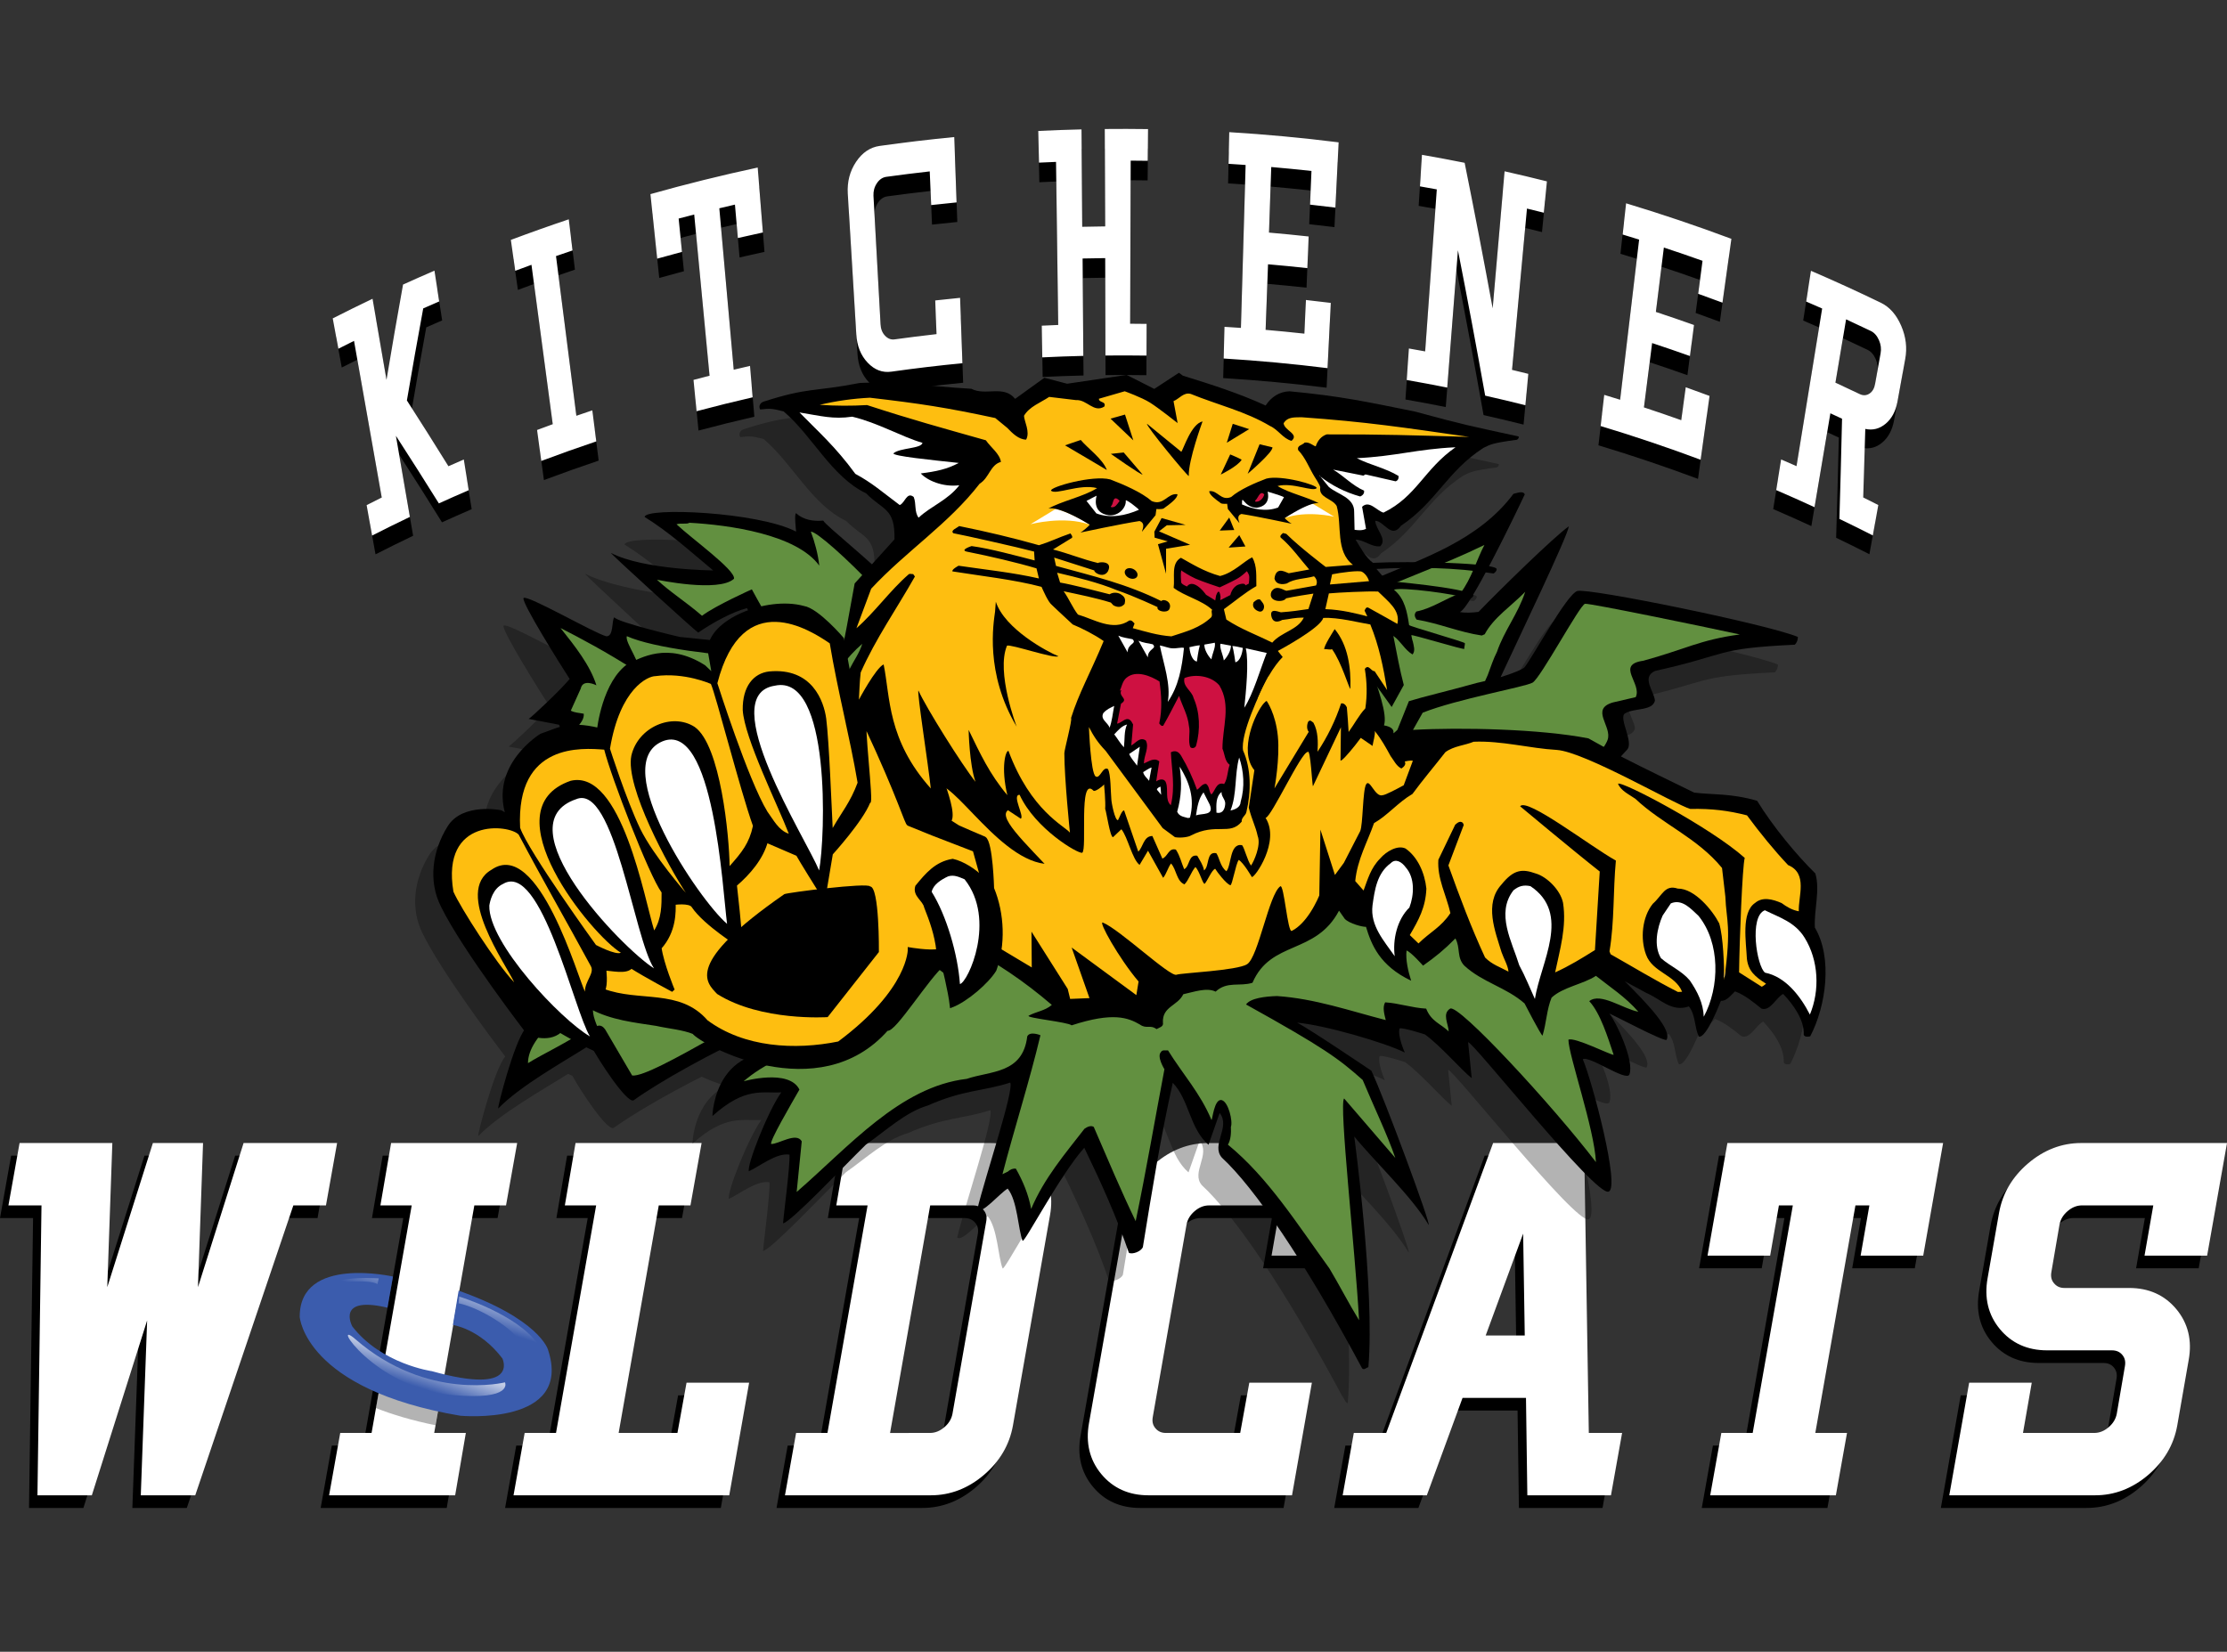 <?xml version="1.0" encoding="utf-8"?>
<!-- Generator: Adobe Illustrator 16.0.0, SVG Export Plug-In . SVG Version: 6.00 Build 0)  -->
<!DOCTYPE svg PUBLIC "-//W3C//DTD SVG 1.1//EN" "http://www.w3.org/Graphics/SVG/1.1/DTD/svg11.dtd">
<svg version="1.1" id="Layer_2" xmlns="http://www.w3.org/2000/svg" xmlns:xlink="http://www.w3.org/1999/xlink" x="0px" y="0px"
	 width="528.371px" height="392px" viewBox="0 -30.59 528.371 392" enable-background="new 0 -30.59 528.371 392"
	 xml:space="preserve">
<rect x="0" y="-30.59" width="528.371" height="392" fill="#333333" stroke="none"/>
<g>
	<path d="M460.48,327.274l4.715-26.72h14.852l-2.08,11.92h16.898c1.224,0,2.336-0.438,3.398-1.335
		c1.072-0.909,1.712-1.958,1.953-3.207l1.913-11.163c0.227-1.164,0.039-2.041-0.579-2.796c-0.613-0.75-1.417-1.101-2.525-1.101
		h-15.359c-4.65,0-8.414-1.7-11.188-5.052c-2.77-3.347-3.746-7.42-2.903-12.106l2.718-15.512c0.819-4.566,3.136-8.501,6.886-11.699
		c3.759-3.205,7.987-4.83,12.567-4.83h34.626l-4.716,26.721h-14.853l2.08-11.92h-16.897c-1.226,0-2.336,0.437-3.397,1.334
		c-1.073,0.908-1.713,1.958-1.955,3.208l-1.913,11.162c-0.223,1.155-0.028,2.025,0.604,2.776c0.642,0.765,1.437,1.119,2.503,1.119
		h15.359c4.647,0,8.411,1.7,11.188,5.052c2.77,3.35,3.747,7.396,2.904,12.03l-2.719,15.587c-0.819,4.569-3.137,8.503-6.885,11.7
		c-3.76,3.206-7.988,4.831-12.568,4.831H460.48L460.48,327.274z M403.757,327.274l2.644-14.8h7.437l9.524-54h-3.303l-2.078,11.92
		h-14.858l4.716-26.721h51.175l-4.716,26.721h-14.852l2.08-11.92h-3.309l-9.524,54h7.523l-2.643,14.8H403.757z M360.371,327.274
		l-0.32-23.12h-15.048l-8.479,23.12h-19.968l2.644-14.8h7.691l25.359-68.801h21.586l1.12,68.801h7.898l-2.644,14.8H360.371z
		 M359.758,289.355l-0.38-24.184l-8.892,24.184H359.758z M270.468,327.274c-4.649,0-8.413-1.7-11.187-5.052
		c-2.77-3.348-3.747-7.421-2.905-12.106l8.799-49.914c0.818-4.564,3.136-8.499,6.886-11.697c3.76-3.205,7.987-4.83,12.567-4.83
		h34.625l-4.716,26.721h-14.852l2.08-11.92h-16.898c-1.225,0-2.336,0.437-3.396,1.334c-1.074,0.908-1.714,1.958-1.955,3.208
		l-7.994,45.567c-0.223,1.148-0.028,2.02,0.604,2.771c0.643,0.763,1.438,1.119,2.503,1.119h17.616l2.16-11.92h14.849l-4.716,26.72
		L270.468,327.274L270.468,327.274z M184.238,327.274l2.643-14.8h7.437l9.525-54h-7.429l2.537-14.801h34.078
		c4.647,0,8.411,1.7,11.187,5.053c2.768,3.348,3.745,7.421,2.904,12.105l-8.799,49.915c-0.819,4.566-3.136,8.5-6.884,11.697
		c-3.76,3.205-7.989,4.83-12.568,4.83H184.238z M218.628,312.475c1.224,0,2.335-0.438,3.398-1.335
		c1.073-0.908,1.712-1.958,1.955-3.208l7.995-45.568c0.221-1.147,0.026-2.019-0.605-2.771c-0.643-0.762-1.463-1.117-2.582-1.117
		h-10.09l-9.525,54H218.628z M119.838,327.274l2.643-14.8h7.437l9.525-54h-7.429l2.537-14.801h29.908l-2.643,14.801h-7.517
		l-9.525,54h13.952l2.16-11.92h14.848l-4.715,26.72H119.838z M76.079,327.274l2.643-14.8h7.437l9.525-54h-7.429l2.537-14.801H120.7
		l-2.643,14.801h-7.517l-9.525,54h7.509l-2.537,14.8H76.079z M31.403,327.274l1.507-41.499l-13.121,41.499H6.885l0.96-68.8H0
		l2.643-14.801h22.011l-1.202,34.201l10.82-34.201h11.902l-1.202,34.201l10.819-34.201H77.98l-2.643,14.801h-7.736l-23.28,68.8
		H31.403z"/>
	<path fill="#FFFFFF" d="M462.48,324.274l4.715-26.72h14.852l-2.08,11.92h16.898c1.224,0,2.336-0.438,3.398-1.335
		c1.072-0.909,1.712-1.958,1.953-3.207l1.913-11.163c0.227-1.164,0.039-2.041-0.579-2.796c-0.613-0.75-1.417-1.101-2.525-1.101
		h-15.359c-4.65,0-8.414-1.7-11.188-5.052c-2.77-3.347-3.746-7.42-2.903-12.106l2.718-15.512c0.819-4.566,3.136-8.501,6.886-11.699
		c3.759-3.205,7.987-4.83,12.567-4.83h34.626l-4.716,26.721h-14.853l2.08-11.92h-16.897c-1.226,0-2.336,0.437-3.397,1.334
		c-1.073,0.908-1.713,1.958-1.955,3.208l-1.913,11.162c-0.223,1.155-0.028,2.025,0.604,2.776c0.642,0.765,1.437,1.119,2.503,1.119
		h15.359c4.647,0,8.411,1.7,11.188,5.052c2.77,3.35,3.747,7.396,2.904,12.03l-2.719,15.587c-0.819,4.569-3.137,8.503-6.885,11.7
		c-3.76,3.206-7.988,4.831-12.568,4.831H462.48L462.48,324.274z M405.757,324.274l2.644-14.8h7.437l9.524-54h-3.303l-2.078,11.92
		h-14.858l4.716-26.721h51.175l-4.716,26.721h-14.852l2.08-11.92h-3.309l-9.524,54h7.523l-2.643,14.8H405.757z M362.371,324.274
		l-0.32-23.12h-15.048l-8.479,23.12h-19.968l2.644-14.8h7.691l25.359-68.801h21.586l1.12,68.801h7.898l-2.644,14.8H362.371z
		 M361.758,286.355l-0.38-24.184l-8.892,24.184H361.758z M272.468,324.274c-4.649,0-8.413-1.7-11.187-5.052
		c-2.77-3.348-3.747-7.421-2.905-12.106l8.799-49.914c0.818-4.564,3.136-8.499,6.886-11.697c3.76-3.205,7.987-4.83,12.567-4.83
		h34.625l-4.716,26.721h-14.852l2.08-11.92h-16.898c-1.225,0-2.336,0.437-3.396,1.334c-1.074,0.908-1.714,1.958-1.955,3.208
		l-7.994,45.567c-0.223,1.148-0.028,2.02,0.604,2.771c0.643,0.763,1.438,1.119,2.503,1.119h17.616l2.16-11.92h14.849l-4.716,26.72
		L272.468,324.274L272.468,324.274z M186.238,324.274l2.643-14.8h7.437l9.525-54h-7.429l2.537-14.801h34.078
		c4.647,0,8.411,1.7,11.187,5.053c2.768,3.348,3.745,7.421,2.904,12.105l-8.799,49.915c-0.819,4.566-3.136,8.5-6.885,11.697
		c-3.76,3.205-7.988,4.83-12.568,4.83H186.238z M220.628,309.475c1.224,0,2.335-0.438,3.398-1.335
		c1.073-0.908,1.712-1.958,1.955-3.208l7.995-45.568c0.221-1.147,0.026-2.019-0.605-2.771c-0.643-0.762-1.464-1.117-2.582-1.117
		h-10.09l-9.525,54H220.628L220.628,309.475z M121.838,324.274l2.643-14.8h7.437l9.525-54h-7.429l2.537-14.801h29.908l-2.643,14.801
		h-7.517l-9.525,54h13.952l2.16-11.92h14.848l-4.715,26.72H121.838z M78.079,324.274l2.643-14.8h7.437l9.525-54h-7.429l2.537-14.801
		H122.7l-2.643,14.801h-7.517l-9.525,54h7.509l-2.537,14.8H78.079z M33.403,324.274l1.507-41.499l-13.121,41.499H8.885l0.96-68.8H2
		l2.643-14.801h22.011l-1.202,34.201l10.82-34.201h11.902l-1.202,34.201l10.819-34.201H79.98l-2.643,14.801h-7.736l-23.28,68.8
		H33.403z"/>
</g>
<g display="none">
	<path display="inline" d="M456.229,740.624l2.644-14.8h7.436l9.525-54h-7.429l2.537-14.8h51.183l-4.716,26.72h-14.852l2.08-11.92
		h-13.949l-3.445,19.6h17.592l-2.537,14.8h-17.613l-3.515,19.601h13.947l2.16-11.92h14.848l-4.716,26.72H456.229L456.229,740.624z
		 M401.03,740.624l2.643-14.8h7.438l9.522-54h-3.301l-2.08,11.92h-14.856l4.716-26.72h51.175l-4.716,26.72h-14.854l2.08-11.92
		h-3.307l-9.525,54h7.523l-2.644,14.8H401.03z M333.831,740.624l2.643-14.8h7.438l9.522-54h-3.301l-2.08,11.92h-14.856l4.716-26.72
		h51.175l-4.716,26.72h-14.854l2.08-11.92h-3.307l-9.525,54h7.523l-2.643,14.8H333.831z M255.512,740.624l2.643-14.8h7.437l9.525-54
		h-7.43l2.537-14.8h51.184l-4.716,26.72h-14.852l2.08-11.92h-13.948l-3.447,19.6h17.593l-2.537,14.8h-17.613l-3.515,19.601H294.4
		l2.16-11.92h14.848l-4.716,26.72H255.512L255.512,740.624z M206.222,740.624c-4.649,0-8.413-1.7-11.187-5.052
		c-2.77-3.349-3.747-7.421-2.905-12.106l8.799-49.914c0.819-4.564,3.135-8.499,6.885-11.696c3.76-3.205,7.988-4.83,12.568-4.83
		h34.625l-4.716,26.72H235.44l2.08-11.92h-16.898c-1.225,0-2.336,0.437-3.398,1.334c-1.073,0.908-1.713,1.958-1.955,3.208
		l-7.994,45.568c-0.222,1.148-0.028,2.02,0.604,2.771c0.642,0.763,1.437,1.119,2.502,1.119h17.609l3.447-19.601h-10.085l2.643-14.8
		h24.93l-8.632,49.2h-34.071V740.624z M151.043,740.624l-7.428-40.521l-7.163,40.521h-22.38l2.643-14.8h7.437l9.525-54h-7.429
		l2.537-14.8h21.738l7.428,40.521l7.163-40.521h22.379l-2.643,14.8h-7.517l-9.525,54h7.509l-2.537,14.8H151.043z M70.314,740.624
		l2.643-14.8h7.437l9.525-54H82.49l2.537-14.8h29.908l-2.643,14.8h-7.517l-9.525,54h7.509l-2.537,14.8H70.314z M35.494,740.624
		l-0.56-34.4h-2.319l-6.08,34.4H4.155l2.643-14.8h7.437l9.525-54h-7.43l2.537-14.8h34.078c4.648,0,8.412,1.699,11.187,5.052
		c2.77,3.349,3.747,7.396,2.904,12.029l-2.717,15.666c-0.705,3.938-2.598,7.449-5.627,10.45c-2.632,2.607-5.641,4.387-8.962,5.302
		l0.345,20.3h7.805l-2.537,14.8L35.494,740.624L35.494,740.624z M44.625,691.424c1.225,0,2.336-0.437,3.397-1.334
		c1.057-0.895,1.667-1.926,1.866-3.152l2.005-11.229c0.221-1.142,0.027-2.013-0.606-2.766c-0.642-0.763-1.463-1.118-2.582-1.118
		H38.616l-3.447,19.6H44.625z"/>
	<path display="inline" fill="#FFFFFF" d="M458.229,737.624l2.644-14.8h7.436l9.525-54h-7.429l2.537-14.8h51.183l-4.716,26.72
		h-14.852l2.08-11.92h-13.949l-3.445,19.6h17.592l-2.537,14.8h-17.613l-3.515,19.601h13.947l2.16-11.92h14.848l-4.716,26.72H458.229
		L458.229,737.624z M403.03,737.624l2.643-14.8h7.438l9.522-54h-3.301l-2.08,11.92h-14.856l4.716-26.72h51.175l-4.716,26.72h-14.854
		l2.08-11.92h-3.307l-9.525,54h7.523l-2.644,14.8H403.03z M335.831,737.624l2.643-14.8h7.438l9.522-54h-3.301l-2.08,11.92h-14.856
		l4.716-26.72h51.175l-4.716,26.72h-14.854l2.08-11.92h-3.307l-9.525,54h7.523l-2.643,14.8H335.831z M257.512,737.624l2.643-14.8
		h7.437l9.525-54h-7.43l2.537-14.8h51.184l-4.716,26.72h-14.852l2.08-11.92h-13.948l-3.447,19.6h17.593l-2.537,14.8h-17.613
		l-3.515,19.601H296.4l2.16-11.92h14.848l-4.716,26.72H257.512L257.512,737.624z M208.222,737.624c-4.649,0-8.413-1.7-11.187-5.052
		c-2.77-3.349-3.747-7.421-2.905-12.106l8.799-49.914c0.819-4.564,3.135-8.499,6.885-11.696c3.76-3.205,7.988-4.83,12.568-4.83
		h34.625l-4.716,26.72H237.44l2.08-11.92h-16.898c-1.225,0-2.336,0.437-3.398,1.334c-1.073,0.908-1.713,1.958-1.955,3.208
		l-7.994,45.568c-0.222,1.148-0.028,2.02,0.604,2.771c0.642,0.763,1.437,1.119,2.502,1.119h17.609l3.447-19.601h-10.085l2.643-14.8
		h24.93l-8.632,49.2h-34.071V737.624z M153.043,737.624l-7.428-40.521l-7.163,40.521h-22.38l2.643-14.8h7.437l9.525-54h-7.429
		l2.537-14.8h21.738l7.428,40.521l7.163-40.521h22.379l-2.643,14.8h-7.517l-9.525,54h7.509l-2.537,14.8H153.043z M72.314,737.624
		l2.643-14.8h7.437l9.525-54H84.49l2.537-14.8h29.908l-2.643,14.8h-7.517l-9.525,54h7.509l-2.537,14.8H72.314z M37.494,737.624
		l-0.56-34.4h-2.319l-6.08,34.4H6.155l2.643-14.8h7.437l9.525-54h-7.43l2.537-14.8h34.078c4.648,0,8.412,1.699,11.187,5.052
		c2.77,3.349,3.747,7.396,2.904,12.029l-2.717,15.666c-0.705,3.938-2.598,7.449-5.627,10.45c-2.632,2.607-5.641,4.387-8.962,5.302
		l0.345,20.3h7.805l-2.537,14.8L37.494,737.624L37.494,737.624z M46.625,688.424c1.225,0,2.336-0.437,3.397-1.334
		c1.057-0.895,1.667-1.926,1.866-3.152l2.005-11.229c0.221-1.142,0.027-2.013-0.606-2.766c-0.642-0.763-1.463-1.118-2.582-1.118
		H40.616l-3.447,19.6H46.625z"/>
</g>
<g>
	<path d="M104.907,45.451c-1.259,0.542-2.516,1.091-3.771,1.646c-1.332,7.272-2.613,14.55-3.845,21.829
		c3.309,5.167,6.584,10.377,9.823,15.627c1.209-0.536,2.42-1.064,3.633-1.588c0.387,2.428,0.775,4.855,1.162,7.282
		c-2.356,1.016-4.705,2.056-7.045,3.118c-3.35-5.396-6.737-10.749-10.162-16.057c1.105,6.416,2.21,12.832,3.315,19.248
		c-2.989,1.428-5.964,2.896-8.925,4.405c-0.432-2.406-0.863-4.813-1.294-7.221c1.186-0.604,2.374-1.202,3.564-1.793
		c-2.193-12.392-4.385-24.785-6.577-37.177c-1.235,0.612-2.468,1.232-3.699,1.859c-0.444-2.399-0.888-4.802-1.333-7.201
		c3.118-1.589,6.252-3.135,9.4-4.639c1.105,6.416,2.21,12.832,3.315,19.248c1.245-7.538,2.543-15.074,3.894-22.605
		c2.465-1.119,4.938-2.213,7.42-3.282C104.159,40.584,104.533,43.018,104.907,45.451z M136.408,33.402
		c-1.304,0.438-2.605,0.882-3.905,1.333c1.61,12.634,3.221,25.268,4.832,37.902c1.253-0.436,2.507-0.863,3.763-1.286
		c0.313,2.457,0.626,4.913,0.94,7.369c-4.35,1.461-8.68,3.001-12.988,4.619c-0.332-2.449-0.664-4.898-0.996-7.349
		c1.231-0.462,2.463-0.918,3.698-1.368c-1.683-12.608-3.364-25.217-5.045-37.827c-1.281,0.467-2.56,0.939-3.836,1.418
		c-0.345-2.444-0.691-4.891-1.037-7.335c4.537-1.704,9.097-3.323,13.677-4.861C135.809,28.479,136.108,30.941,136.408,33.402z
		 M181.377,29.191c-1.973,0.423-3.943,0.86-5.911,1.313c-0.231-2.644-0.461-5.288-0.692-7.932c-1.232,0.284-2.463,0.573-3.693,0.868
		c1.141,12.77,2.282,25.54,3.423,38.309c1.28-0.308,2.562-0.607,3.844-0.901c0.208,2.484,0.417,4.972,0.626,7.457
		c-4.43,1.017-8.846,2.111-13.246,3.285c-0.241-2.478-0.482-4.956-0.723-7.434c1.261-0.336,2.522-0.666,3.786-0.989
		c-1.214-12.752-2.427-25.504-3.64-38.256c-1.227,0.314-2.452,0.633-3.677,0.959c0.264,2.635,0.528,5.271,0.792,7.906
		c-1.955,0.52-3.907,1.054-5.856,1.604c-0.533-5.106-1.066-10.213-1.6-15.318c8.392-2.366,16.842-4.458,25.336-6.279
		C180.557,18.919,180.967,24.055,181.377,29.191z M227.128,22.088c-2,0.194-4,0.404-5.998,0.628
		c-0.115-2.664-0.229-5.327-0.344-7.99c-3.422,0.384-6.84,0.811-10.253,1.281c-0.89,0.123-1.631,0.623-2.221,1.5
		c-0.592,0.877-0.866,1.871-0.819,2.979c0.562,10.174,1.124,20.348,1.686,30.521c0.046,1.108,0.4,2.011,1.06,2.706
		c0.662,0.696,1.406,0.987,2.235,0.873c3.302-0.456,6.608-0.87,9.918-1.241c-0.101-2.665-0.202-5.331-0.303-7.996
		c1.955-0.22,3.911-0.425,5.868-0.614c0.186,5.17,0.371,10.34,0.557,15.51c-5.603,0.545-11.197,1.211-16.777,1.999
		c-2.111,0.298-3.976-0.411-5.604-2.138c-1.631-1.726-2.531-3.975-2.692-6.757c-0.672-11.129-1.344-22.26-2.016-33.389
		c-0.159-2.784,0.483-5.285,1.945-7.493c1.463-2.205,3.326-3.478,5.578-3.795c5.862-0.825,11.739-1.524,17.624-2.096
		C226.758,11.747,226.943,16.917,227.128,22.088z M272.283,12.221c-1.344-0.021-2.688-0.033-4.029-0.039
		c-0.042,12.901-0.084,25.805-0.125,38.707c1.294,0.006,2.589,0.018,3.883,0.036c-0.008,2.509-0.016,5.018-0.023,7.525
		c-3.231-0.047-6.463-0.053-9.695-0.02c-0.019-7.706-0.037-15.411-0.056-23.116c-1.78,0.018-3.561,0.048-5.341,0.09
		c0.058,7.705,0.116,15.41,0.175,23.115c-3.232,0.077-6.464,0.192-9.694,0.351c-0.04-2.508-0.08-5.016-0.119-7.522
		c1.293-0.063,2.587-0.119,3.881-0.169c-0.174-12.899-0.347-25.8-0.52-38.698c-1.343,0.052-2.685,0.109-4.027,0.175
		c-0.054-2.508-0.108-5.015-0.162-7.522c3.401-0.165,6.804-0.287,10.208-0.367c0.057,7.705,0.113,15.409,0.171,23.114
		c1.807-0.043,3.614-0.072,5.422-0.092c-0.03-7.706-0.061-15.411-0.092-23.116c3.404-0.034,6.809-0.026,10.213,0.022
		C272.328,7.203,272.307,9.712,272.283,12.221z M316.611,23.317c-1.995-0.25-3.992-0.484-5.99-0.704
		c0.112-2.664,0.225-5.328,0.337-7.992c-3.164-0.348-6.331-0.659-9.501-0.932c-0.178,5.188-0.354,10.377-0.531,15.564
		c3.123,0.271,6.244,0.575,9.361,0.918c-0.101,2.504-0.2,5.009-0.301,7.513c-3.095-0.341-6.19-0.645-9.291-0.911
		c-0.19,5.188-0.381,10.375-0.572,15.563c3.053,0.264,6.104,0.563,9.15,0.896c0.126-2.663,0.252-5.325,0.379-7.988
		c1.955,0.215,3.908,0.444,5.86,0.688c-0.255,5.163-0.51,10.324-0.765,15.486c-8.158-1.019-16.342-1.778-24.535-2.28
		c0.066-2.507,0.133-5.014,0.2-7.52c1.292,0.079,2.583,0.165,3.875,0.257c0.371-12.889,0.743-25.776,1.116-38.666
		c-1.342-0.096-2.684-0.185-4.024-0.267c0.054-2.508,0.104-5.015,0.158-7.523c8.629,0.53,17.246,1.332,25.837,2.406
		C317.121,12.991,316.866,18.154,316.611,23.317z M365.85,24.487c-1.325-0.333-2.653-0.66-3.983-0.98
		c-1.181,12.761-2.359,25.521-3.538,38.281c1.279,0.309,2.559,0.622,3.836,0.943c-0.229,2.48-0.459,4.962-0.688,7.442
		c-3.156-0.793-6.322-1.547-9.495-2.26c-2.039-11.513-4.182-23.012-6.425-34.495c-0.847,10.863-1.692,21.728-2.539,32.59
		c-3.185-0.638-6.375-1.234-9.57-1.792c0.175-2.492,0.349-4.984,0.521-7.478c1.279,0.223,2.56,0.453,3.836,0.688
		c0.92-12.816,1.841-25.633,2.763-38.449c-1.326-0.245-2.652-0.483-3.98-0.715c0.159-2.496,0.318-4.991,0.477-7.487
		c3.366,0.587,6.727,1.217,10.079,1.889c2.307,11.495,4.511,23.008,6.611,34.535c0.943-10.843,1.887-21.685,2.83-32.527
		c3.34,0.751,6.672,1.544,9.996,2.38C366.335,19.531,366.093,22.009,365.85,24.487z M408.045,45.776
		c-1.909-0.713-3.822-1.411-5.739-2.095c0.345-2.611,0.688-5.222,1.032-7.832c-3.035-1.082-6.08-2.126-9.135-3.135
		c-0.631,5.095-1.263,10.188-1.895,15.283c3.01,0.993,6.011,2.021,9,3.087c-0.317,2.455-0.637,4.91-0.956,7.365
		c-2.969-1.058-5.946-2.08-8.936-3.065c-0.646,5.091-1.291,10.181-1.936,15.271c2.943,0.971,5.88,1.977,8.806,3.02
		c0.356-2.605,0.716-5.212,1.073-7.817c1.876,0.668,3.747,1.351,5.614,2.048c-0.704,5.051-1.407,10.101-2.11,15.151
		c-7.808-2.915-15.686-5.571-23.62-7.97c0.286-2.465,0.571-4.931,0.856-7.396c1.252,0.379,2.503,0.764,3.752,1.154
		c1.503-12.671,3.005-25.341,4.508-38.01c-1.296-0.405-2.595-0.806-3.894-1.197c0.272-2.47,0.546-4.939,0.818-7.409
		c8.355,2.525,16.65,5.323,24.871,8.395C409.454,35.675,408.749,40.725,408.045,45.776z M449.377,69.185
		c-0.429,2.296-1.365,4.041-2.803,5.247c-1.439,1.207-3.035,1.618-4.805,1.238c-0.155,5.421-0.324,10.84-0.506,16.255
		c1.19,0.592,2.379,1.189,3.565,1.793c-0.433,2.406-0.865,4.813-1.298,7.22c-2.619-1.334-5.25-2.638-7.893-3.909
		c0.239-7.916,0.452-15.839,0.64-23.769c-0.917-0.432-1.835-0.858-2.755-1.282c-1.254,7.428-2.508,14.854-3.761,22.282
		c-3.004-1.385-6.021-2.729-9.052-4.034c0.39-2.428,0.778-4.854,1.167-7.28c1.213,0.521,2.424,1.051,3.633,1.587
		c2.028-12.47,4.058-24.939,6.085-37.408c-1.255-0.556-2.512-1.104-3.771-1.646c0.376-2.434,0.752-4.866,1.128-7.299
		c5.548,2.391,11.057,4.907,16.521,7.554c2.069,1.003,3.666,2.824,4.797,5.452c1.129,2.63,1.436,5.265,0.938,7.9
		C450.6,62.452,449.988,65.818,449.377,69.185z M444.092,64.968c0.435-2.405,0.867-4.812,1.301-7.218
		c0.201-1.06,0.074-2.116-0.388-3.163c-0.463-1.047-1.105-1.771-1.936-2.169c-1.936-0.93-3.876-1.843-5.821-2.739
		c-0.843,5.01-1.686,10.021-2.526,15.03c1.917,0.884,3.829,1.784,5.735,2.7c0.814,0.392,1.58,0.352,2.295-0.122
		C443.47,66.815,443.916,66.042,444.092,64.968z"/>
	<path fill="#FFFFFF" d="M104.2,40.947c-1.265,0.544-2.527,1.096-3.787,1.654c-1.342,7.276-2.634,14.559-3.875,21.843
		c3.319,5.163,6.604,10.367,9.854,15.612c1.214-0.538,2.431-1.069,3.65-1.596c0.387,2.429,0.775,4.855,1.162,7.283
		c-2.367,1.021-4.727,2.063-7.078,3.132c-3.361-5.392-6.758-10.738-10.193-16.042c1.105,6.416,2.21,12.832,3.315,19.248
		c-3.003,1.436-5.992,2.91-8.967,4.426c-0.431-2.406-0.862-4.813-1.293-7.221c1.191-0.606,2.385-1.208,3.581-1.802
		c-2.192-12.393-4.385-24.784-6.576-37.177c-1.241,0.615-2.479,1.238-3.715,1.867c-0.444-2.4-0.889-4.802-1.333-7.202
		c3.132-1.596,6.279-3.147,9.441-4.658c1.105,6.417,2.21,12.833,3.315,19.248c1.255-7.543,2.564-15.084,3.925-22.621
		c2.476-1.125,4.96-2.224,7.452-3.296C103.451,36.08,103.825,38.513,104.2,40.947z M135.838,28.845
		c-1.309,0.438-2.617,0.886-3.922,1.339c1.61,12.634,3.221,25.268,4.832,37.901c1.258-0.437,2.518-0.867,3.78-1.291
		c0.313,2.456,0.626,4.913,0.94,7.369c-4.37,1.468-8.72,3.016-13.048,4.642c-0.332-2.449-0.664-4.899-0.996-7.35
		c1.236-0.465,2.475-0.923,3.715-1.375c-1.683-12.608-3.364-25.218-5.045-37.827c-1.286,0.469-2.57,0.943-3.853,1.426
		c-0.346-2.445-0.691-4.891-1.037-7.336c4.557-1.711,9.136-3.339,13.737-4.884C135.24,23.922,135.539,26.384,135.838,28.845z
		 M181.002,24.581c-1.981,0.425-3.96,0.865-5.938,1.32c-0.23-2.645-0.461-5.288-0.692-7.933c-1.237,0.285-2.474,0.576-3.709,0.872
		c1.14,12.771,2.281,25.539,3.423,38.31c1.286-0.31,2.573-0.611,3.861-0.906c0.208,2.485,0.417,4.972,0.626,7.457
		c-4.45,1.021-8.886,2.122-13.307,3.3c-0.241-2.478-0.482-4.956-0.723-7.434c1.266-0.337,2.534-0.668,3.803-0.994
		c-1.214-12.751-2.427-25.503-3.64-38.256c-1.232,0.314-2.463,0.636-3.692,0.963c0.264,2.635,0.528,5.271,0.792,7.907
		c-1.964,0.521-3.925,1.059-5.883,1.61c-0.533-5.106-1.066-10.213-1.599-15.318c8.429-2.375,16.915-4.479,25.446-6.308
		C180.182,14.308,180.592,19.445,181.002,24.581z M226.955,17.446c-2.009,0.196-4.017,0.406-6.024,0.631
		c-0.115-2.664-0.229-5.327-0.344-7.991c-3.437,0.387-6.87,0.814-10.298,1.288c-0.893,0.124-1.638,0.625-2.23,1.501
		c-0.595,0.876-0.87,1.873-0.823,2.98c0.562,10.174,1.124,20.348,1.686,30.521c0.047,1.108,0.401,2.011,1.064,2.706
		c0.665,0.696,1.412,0.986,2.245,0.872c3.317-0.458,6.639-0.874,9.964-1.248c-0.101-2.665-0.203-5.331-0.303-7.996
		c1.963-0.22,3.929-0.426,5.895-0.617c0.186,5.171,0.371,10.341,0.557,15.511c-5.628,0.548-11.248,1.217-16.854,2.008
		c-2.122,0.299-3.994-0.407-5.629-2.133c-1.638-1.726-2.542-3.974-2.702-6.756c-0.673-11.13-1.345-22.26-2.016-33.39
		c-0.16-2.783,0.487-5.285,1.955-7.495c1.47-2.208,3.341-3.479,5.603-3.798c5.888-0.83,11.79-1.532,17.701-2.104
		C226.585,7.105,226.77,12.276,226.955,17.446z M272.311,7.571c-1.351-0.021-2.699-0.033-4.047-0.039
		c-0.043,12.902-0.086,25.805-0.127,38.707c1.301,0.006,2.602,0.019,3.901,0.037c-0.009,2.508-0.017,5.017-0.024,7.524
		c-3.246-0.047-6.492-0.054-9.74-0.02c-0.019-7.705-0.037-15.411-0.055-23.116c-1.789,0.02-3.577,0.049-5.365,0.091
		c0.058,7.705,0.115,15.41,0.174,23.114c-3.247,0.077-6.493,0.194-9.738,0.353c-0.04-2.509-0.08-5.016-0.119-7.523
		c1.299-0.063,2.599-0.12,3.898-0.17c-0.174-12.899-0.347-25.799-0.519-38.698c-1.349,0.052-2.697,0.111-4.046,0.176
		c-0.054-2.508-0.107-5.015-0.162-7.521c3.416-0.166,6.834-0.289,10.252-0.369c0.057,7.705,0.114,15.41,0.171,23.115
		c1.815-0.043,3.631-0.074,5.447-0.093c-0.031-7.705-0.062-15.41-0.093-23.115c3.42-0.035,6.839-0.028,10.258,0.021
		C272.354,2.553,272.332,5.062,272.311,7.571z M316.834,18.68c-2.005-0.25-4.01-0.486-6.017-0.706
		c0.111-2.664,0.225-5.328,0.337-7.992c-3.18-0.35-6.359-0.661-9.543-0.937c-0.178,5.188-0.354,10.377-0.532,15.565
		c3.138,0.271,6.271,0.578,9.403,0.922c-0.101,2.504-0.2,5.008-0.301,7.512c-3.106-0.341-6.219-0.646-9.332-0.915
		c-0.19,5.188-0.383,10.375-0.572,15.563c3.065,0.264,6.131,0.563,9.19,0.899c0.126-2.662,0.253-5.324,0.379-7.987
		c1.964,0.216,3.928,0.445,5.89,0.69c-0.256,5.162-0.512,10.325-0.767,15.487c-8.194-1.023-16.415-1.787-24.646-2.291
		c0.065-2.506,0.134-5.013,0.2-7.519c1.298,0.08,2.596,0.166,3.893,0.258c0.371-12.889,0.744-25.777,1.117-38.666
		c-1.348-0.097-2.694-0.187-4.042-0.269c0.053-2.507,0.104-5.015,0.157-7.522c8.666,0.532,17.32,1.337,25.948,2.417
		C317.343,8.355,317.088,13.518,316.834,18.68z M366.286,19.891c-1.333-0.335-2.667-0.663-4.002-0.984
		c-1.182,12.76-2.359,25.521-3.539,38.281c1.286,0.309,2.57,0.625,3.854,0.946c-0.229,2.481-0.459,4.963-0.688,7.443
		c-3.173-0.797-6.354-1.554-9.539-2.27c-2.054-11.517-4.209-23.019-6.466-34.503c-0.848,10.862-1.693,21.727-2.539,32.59
		c-3.199-0.642-6.404-1.241-9.615-1.802c0.175-2.492,0.349-4.984,0.522-7.478c1.284,0.224,2.569,0.455,3.854,0.692
		c0.92-12.817,1.841-25.634,2.762-38.449c-1.331-0.246-2.664-0.485-3.997-0.718c0.158-2.496,0.317-4.992,0.478-7.488
		c3.38,0.59,6.755,1.223,10.123,1.896c2.318,11.498,4.536,23.014,6.65,34.543c0.943-10.843,1.888-21.685,2.831-32.526
		c3.354,0.754,6.7,1.551,10.039,2.391C366.771,14.935,366.528,17.413,366.286,19.891z M408.671,41.239
		c-1.917-0.716-3.839-1.417-5.765-2.104c0.344-2.61,0.688-5.221,1.031-7.831c-3.048-1.087-6.105-2.137-9.175-3.148
		c-0.631,5.094-1.263,10.188-1.894,15.283c3.021,0.997,6.036,2.03,9.04,3.101c-0.318,2.456-0.637,4.911-0.955,7.365
		c-2.982-1.063-5.976-2.089-8.977-3.079c-0.646,5.089-1.292,10.18-1.937,15.271c2.957,0.975,5.906,1.985,8.846,3.032
		c0.357-2.605,0.716-5.212,1.073-7.817c1.884,0.671,3.765,1.356,5.641,2.058c-0.704,5.051-1.407,10.101-2.11,15.151
		c-7.843-2.929-15.757-5.598-23.729-8.005c0.286-2.466,0.571-4.932,0.857-7.396c1.258,0.38,2.514,0.766,3.769,1.159
		c1.502-12.67,3.005-25.34,4.508-38.009c-1.302-0.408-2.604-0.81-3.909-1.204c0.272-2.469,0.546-4.939,0.818-7.409
		c8.393,2.537,16.724,5.347,24.979,8.431C410.08,31.138,409.375,36.188,408.671,41.239z M450.189,64.729
		c-0.43,2.296-1.368,4.041-2.812,5.244c-1.444,1.203-3.046,1.612-4.822,1.229c-0.152,5.423-0.317,10.843-0.496,16.26
		c1.196,0.595,2.391,1.195,3.581,1.802c-0.432,2.406-0.863,4.813-1.297,7.219c-2.632-1.34-5.273-2.649-7.928-3.927
		c0.233-7.918,0.442-15.845,0.624-23.775c-0.921-0.433-1.844-0.863-2.769-1.289c-1.253,7.428-2.506,14.855-3.76,22.283
		c-3.018-1.392-6.049-2.743-9.093-4.053c0.389-2.428,0.777-4.854,1.167-7.28c1.218,0.523,2.435,1.056,3.649,1.594
		c2.026-12.47,4.057-24.938,6.085-37.408c-1.261-0.558-2.523-1.109-3.788-1.654c0.376-2.434,0.752-4.866,1.128-7.3
		c5.572,2.401,11.104,4.931,16.594,7.587c2.078,1.007,3.683,2.833,4.819,5.464c1.135,2.632,1.444,5.271,0.946,7.905
		C451.412,57.997,450.801,61.363,450.189,64.729z M444.88,60.501c0.435-2.405,0.867-4.812,1.301-7.218
		c0.201-1.06,0.072-2.117-0.392-3.165c-0.465-1.048-1.112-1.774-1.944-2.173c-1.943-0.935-3.894-1.853-5.848-2.752
		c-0.842,5.01-1.685,10.021-2.526,15.031c1.927,0.888,3.848,1.792,5.763,2.712c0.818,0.394,1.587,0.354,2.305-0.118
		C444.256,62.347,444.704,61.576,444.88,60.501z"/>
</g>
<g>
	<g>
		<defs>
			<path id="SVGID_1_" d="M31.763,233.631V345.82h131.856V233.631H31.763z M105.801,293.678l-15.354-5.512l4.237-24.021
				l16.507-2.616L105.801,293.678z"/>
		</defs>
		<clipPath id="SVGID_2_">
			<use xlink:href="#SVGID_1_"  overflow="visible"/>
		</clipPath>
		<path opacity="0.3" clip-path="url(#SVGID_2_)" enable-background="new    " d="M89.19,303.569
			c3.902,1.542,8.564,2.943,14.136,4.083l1.545-8.757c-1.302-0.283-2.733-0.64-4.307-1.077c0,0-4.625-0.649-9.779-3.282
			L89.19,303.569z"/>
	</g>
	<g>
		<defs>
			<path id="SVGID_3_" d="M31.763,233.631V345.82h131.856V233.631H31.763z M105.801,293.678l-15.354-5.512l4.237-24.021
				l16.507-2.616L105.801,293.678z"/>
		</defs>
		<clipPath id="SVGID_4_">
			<use xlink:href="#SVGID_3_"  overflow="visible"/>
		</clipPath>
		<path clip-path="url(#SVGID_4_)" fill="#3B5CAD" d="M92.75,279.953l0.659-7.559c0,0-22.352-5.158-22.299,9.524
			c0,0,1.132,17.222,38.088,23.473c0-0.001,26.853,2.535,20.809-15.705c0.002-0.001-2.064-7.372-21.883-14.212l-0.787,8.349
			c0,0,6.464,0.84,11.861,7.977c0-0.001,4.251,8.862-16.731,3.017c0,0-11.988-1.685-18.875-10.616
			C83.593,284.202,79.363,276.497,92.75,279.953l0.139,0.037L92.75,279.953z"/>
	</g>
	<g>
		<defs>
			<path id="SVGID_5_" d="M31.763,233.631V345.82h131.856V233.631H31.763z M105.801,293.678l-15.354-5.512l4.237-24.021
				l16.507-2.616L105.801,293.678z"/>
		</defs>
		<clipPath id="SVGID_6_">
			<use xlink:href="#SVGID_5_"  overflow="visible"/>
		</clipPath>
		
			<linearGradient id="SVGID_7_" gradientUnits="userSpaceOnUse" x1="378.495" y1="-302.647" x2="376.754" y2="-310.571" gradientTransform="matrix(0.996 0.091 0.091 -0.996 -241.644 -62.486)">
			<stop  offset="0" style="stop-color:#FFFFFF"/>
			<stop  offset="1" style="stop-color:#FFFFFF;stop-opacity:0"/>
		</linearGradient>
		<path opacity="0.7" clip-path="url(#SVGID_6_)" fill="url(#SVGID_7_)" enable-background="new    " d="M108.95,277.116
			c0,0,13.855,4.209,18.736,11.381c4.882,7.171-3.067,1.828-4.528-0.941c-1.461-2.771-9.05-7.728-14.353-8.851
			C108.95,277.116,108.95,277.116,108.95,277.116z M89.865,272.792c0,0-6.072-0.389-9.068,0.537
			c-2.995,0.926,6.626-0.613,8.75,0.843C89.865,272.792,89.865,272.792,89.865,272.792z"/>
	</g>
	<g>
		<defs>
			<path id="SVGID_8_" d="M31.763,233.631V345.82h131.856V233.631H31.763z M105.801,293.678l-15.354-5.512l4.237-24.021
				l16.507-2.616L105.801,293.678z"/>
		</defs>
		<clipPath id="SVGID_9_">
			<use xlink:href="#SVGID_8_"  overflow="visible"/>
		</clipPath>
		
			<linearGradient id="SVGID_10_" gradientUnits="userSpaceOnUse" x1="373.786" y1="-322.031" x2="372.34" y2="-328.612" gradientTransform="matrix(0.996 0.091 0.091 -0.996 -241.644 -62.486)">
			<stop  offset="0" style="stop-color:#FFFFFF"/>
			<stop  offset="1" style="stop-color:#FFFFFF;stop-opacity:0"/>
		</linearGradient>
		<path opacity="0.7" clip-path="url(#SVGID_9_)" fill="url(#SVGID_10_)" enable-background="new    " d="M119.812,297.466
			c0,0-18.357,4.65-35.519-10.254c-6.135-5.329,4.35,11.557,22.972,13.261C121.92,301.813,119.812,297.466,119.812,297.466z"/>
	</g>
</g>
<g>
	<path opacity="0.3" enable-background="new    " d="M101.814,172.328c3.333-5.455,12.232-3.668,12.232-3.668l1.693,0.961
		c-3.932-11.966,7.969-19.138,7.969-19.138c1.605-0.529,2.93-1.142,4.429-1.566c-0.01-0.319-0.076-0.638-0.233-0.957l-7.217-1.38
		c0.642-0.362,7.303-6.577,9.733-9.482c-2.073-3.196-11.448-18.116-10.948-19.206c0.856-0.871,16.937,8.426,19.651,9.079
		c1.786,0.07,1.237-3.784,1.881-4.51c0.858,1.236,15.528,4.664,15.528,4.664l7.605,0.778c1.271-2.827,4.714-5.239,8.787-6.718
		c-0.146-0.3-0.29-0.599-0.43-0.898c-3.611,0.918-8.377,3.608-11.577,5.812c-0.499-0.22-22.939-20.957-22.081-20.522
		c7.718,3.995,25.635,5.766,25.635,5.766c-5.823-4.841-10.34-8.995-16.273-12.697c0.217-2.325,26.803-1.239,35.948,3.479
		c0,0-0.504-4.353-0.004-4.353c1.718,1.598,4.146,1.962,6.432,1.743c0.478,0.915,6.596,5.891,11.563,10.378l5.346-5.921
		c0.187-7.536-2.749-6.848-6.738-10.941c-8.15-3.863-12.707-13.621-19.572-19.44c-2.984-0.761-3.291-0.671-5.543-0.45
		c-0.459-0.775,0.008-1.604,0.818-1.866c10.75-3.461,11.758-2.272,22.858-4.434c10.489-0.408,15.696,0.774,26.426,1.389
		c3.4,1.771,7.646-0.995,10.38,2.388l6.938-5.001l5.403,1.414l14.116-2.093l6.559,3.321l5.849-3.827l0.926,0.683
		c6.664,2.06,13.318,4.186,19.646,7.085c1.291-2.026,3.307-3.317,5.682-3.374c12.197,1.146,18.376,2.51,29.556,4.769
		c12.981,3.486,12.083,3.164,24.796,5.959c0.102,0.343-0.188,0.65-0.396,0.769c-6.051,0.802-6.281,1.138-7.983,1.942
		c-8.63,5.586-11.134,12.829-19.577,18.501c-2.247,3.209-4.039-1.227-6.077-1.206c0.143,2.15,2.915,4.334,1.19,6.051
		c-2.124,0.213-3.814-1.539-5.85-1.586c1.16,1.841,2.336,4.218,4.132,5.511c2.53-0.131,6.142-0.184,9.964-0.155
		c8.74-3.726,17.371-8.196,23.357-16.215c0.796-0.162,2.285-0.817,2.686,0.126c-1.479,3.133-5.077,10.606-8.471,17.036
		c1.164,0.205,1.84,0.448,1.804,0.725c0.032,0.402-0.481,0.901-0.759,1.011c-0.615-0.098-1.225-0.17-1.836-0.258
		c-1.067,1.985-2.095,3.819-3.009,5.332c0.011,0.012,0.033,0.022,0.045,0.035c0.061,0.225-0.123,0.543-0.504,0.713
		c-1.184,1.895-2.136,3.149-2.673,3.321c1.217,0.257,2.874,0.169,4.427-0.021c4.737-4.942,17.984-17.912,21.431-20.312
		c-0.336,2.503-12.116,26.992-16.196,35.8c2.882-0.879,5.312-1.893,5.691-2.354c1.985-2.49,9.992-17.284,12.506-18.09
		c2.516-0.81,45.135,7.877,52.339,10.895c0,0.67-0.212,1.341-0.738,1.843c-19.287,0.923-15.162,2.212-33.173,6.236
		c-3.285,1.511-0.213,4.78,0,7.044c-0.64,2.514-4.875,1.676-7.101,3.019c-1.668,1.092,2.304,7.01,0.399,8.714l-1.366,1.494
		l0.026,0.029c5.64,2.909,12.587,6.206,17.338,8.563c4.233,0.541,8.734,0.129,14.946,1.945c3.8,6.207,9.582,13.12,13.813,17.244
		c1.172,3.974-0.336,8.562-0.116,12.851c4.248,7.112,2.678,18.58-1.093,25.786c-0.471,0.156-1.329,0.212-1.546-0.339
		c0.176-3.587-2.471-7.155-4.875-9.704c-1.646,0.79-3.053,4.196-5.158,3.479c-1.967-1.577-3.927-3.218-6.277-4.091
		c-0.927,0.851-1.976,2.358-3.342,2.24c0,0-3.468,9.1-5.256,8.475c-1.049-2.294-0.738-5.134-2.337-7.145
		c-4.19,1.432-6.654-1.771-10.142-3.215c-1.396-0.8-3.355-1.807-5.068-2.744c6.229,6.168,11.102,11.583,9.921,13.862
		c-0.354,0.716-13.557-6.409-13.557-6.149c1.493,1.756,5.969,11.172,4.731,14.4c-0.704,1.792-9.563-4.572-11.056-3.608
		c2.235,5.222,8.939,30.509,6.118,31.404c-3.002,1.254-32.479-35.966-33.33-35.439l0.852,8.509
		c-2.197-1.663-7.531-7.848-11.104-10.37c0,0-5.014-1.646-5.999-1.435c-0.571,1.754,1.235,5.738,1.235,5.738
		c-4.592-2.333-19.159-6.565-25.559-7.092c2.982,1.491,17.615,11.396,17.615,11.396c3.053,6.403,14.3,36.848,13.587,36.584
		c-3.908-6.667-13.027-15.28-17.645-20.983c0,0,4.767,38.206,3.201,56.716c-0.495,0.089-0.844-1.167-1.34-1.692
		c-13.684-25.612-25.685-43.006-33.272-50.001c-2.643-3.048,2.15-7.283-0.526-10.581l-2.646,7.533
		c-4.479-3.86-4.562-10.67-8.469-14.705c-2.916,12.981-4.966,25.912-7.097,38.981c-0.426,1.054-2.462,1.806-3.318,1.366
		c-2.983-8.686-6.677-16.857-10.585-24.925c-5.754,6.401-14.291,22.846-14.646,22.057c-1.058-2.688-1.184-9.479-3.529-12.374
		c-1.917,1.144-6.169,6.25-7.233,5.021c1.916-7.982,8.829-28.429,7.834-30.182c-6.465,2.104-11.01,1.667-19.541,5.438
		c-5.33,1.577-9.805,5.875-14.708,9.3c-5.543,5.438-17.72,18.322-19.64,18.673c0.145-2.283,1.663-13.412,1.523-16.307
		c-3.058-0.526-7.221,2.876-9.639,3.929c-0.498-1.489,4.535-14.311,7.697-18.716c-4.549,0.263-8.58-1.37-16.344,5.625
		c0,0,0.174-9.88,7.96-13.688c-2.13-0.666-4.081-1.433-5.78-2.199c-8.749,4.443-16.492,8.998-20.867,12.147
		c-1.498,0.842-7.835-8.764-9.799-12.348c-0.293-0.136-0.595-0.286-0.902-0.438h-0.184c-5.826,3.686-16.056,9.381-21.242,14.731
		c-0.284-0.088,3.792-15.76,6.351-18.83c0.007-0.021,0.013-0.052,0.019-0.075c-3.132-4.126-15.22-20.267-19.606-29.248
		C97.287,184.96,98.278,178.004,101.814,172.328L101.814,172.328L101.814,172.328z M321.841,110.984l1.366,1.604
		c1.463-0.604,2.945-1.201,4.431-1.813C325.712,110.819,323.785,110.885,321.841,110.984L321.841,110.984z"/>
	<path d="M126.151,208.534c-0.724,0.887-1.359,4.354-1.588,5.11c-2.559,3.069-6.635,18.742-6.351,18.83
		c5.187-5.352,15.415-11.048,21.243-14.731h0.851c1.635,3.158,8.47,13.664,10.033,12.785c11.936-8.596,48.907-27.625,63.118-26.397
		c-3.127,1.929-7.035,2.191-10.446,3.772c-4.832,1.314-9.447,4.561-13.995,7.193l0.142,0.877c2.202,1.756,1.37,2.251,3.359,4.531
		c-23.136-6.846-23.49,13.765-23.49,13.765c7.765-6.995,11.796-5.362,16.344-5.625c-3.161,4.404-8.194,17.227-7.696,18.716
		c2.416-1.053,6.58-4.455,9.637-3.929c0.141,2.895-1.379,14.023-1.522,16.307c1.921-0.352,14.097-13.236,19.64-18.673
		c4.902-3.425,9.379-7.724,14.709-9.3c8.531-3.772,13.075-3.335,19.541-5.438c0.994,1.752-5.919,22.198-7.836,30.181
		c1.066,1.23,5.317-3.878,7.234-5.021c2.346,2.895,2.471,9.685,3.529,12.374c0.354,0.79,8.891-15.655,14.645-22.058
		c3.908,8.068,7.604,16.239,10.586,24.926c0.855,0.438,2.893-0.313,3.318-1.366c2.131-13.07,4.181-26,7.096-38.982
		c3.908,4.035,3.99,10.846,8.469,14.705l2.646-7.533c2.677,3.299-2.116,7.533,0.525,10.58c7.59,6.995,19.591,24.391,33.273,50.001
		c0.497,0.526,0.993-0.175,1.493-0.259c1.563-18.512-3.355-54.764-3.355-54.764c4.617,5.704,13.736,14.315,17.646,20.982
		c0.713,0.264-10.534-30.181-13.587-36.584c0,0-14.634-9.903-17.615-11.396c6.397,0.526,20.967,4.759,25.558,7.092
		c0,0-1.807-3.983-1.234-5.739c0.984-0.211,5.999,1.436,5.999,1.436c3.571,2.521,8.905,8.707,11.104,10.37l-0.852-8.51
		c0.852-0.525,30.328,36.694,33.33,35.44c2.82-0.896-3.884-26.183-6.118-31.405c1.493-0.963,10.351,5.401,11.056,3.609
		c1.236-3.229-3.239-12.646-4.731-14.401c0-0.259,13.201,6.866,13.557,6.15c1.21-2.339-3.949-7.979-10.41-14.347l-1.438-0.612
		c1.938,1.174,5.027,2.714,6.994,3.841c3.486,1.443,5.95,4.646,10.143,3.214c1.598,2.01,1.288,4.852,2.337,7.146
		c1.788,0.625,5.256-8.476,5.256-8.476c1.366,0.12,2.415-1.389,3.341-2.239c2.353,0.873,4.313,2.514,6.278,4.091
		c2.105,0.718,3.513-2.689,5.158-3.479c2.403,2.549,5.051,6.118,4.875,9.705c0.217,0.55,1.075,0.495,1.546,0.338
		c3.77-7.206,5.341-18.673,1.094-25.786c-0.221-4.289,1.287-8.876,0.115-12.85c-4.232-4.124-10.016-11.038-13.814-17.244
		c-6.211-1.816-10.713-1.405-14.945-1.946c-4.751-2.354-11.698-5.651-17.338-8.562l-0.026-0.03l1.366-1.494
		c1.902-1.704-2.067-7.623-0.399-8.714c2.226-1.342,6.461-0.504,7.101-3.018c-0.214-2.265-3.284-5.534,0-7.044
		c18.011-4.024,13.886-5.313,33.173-6.236c0.525-0.502,0.737-1.173,0.737-1.843c-7.204-3.019-49.822-11.704-52.339-10.896
		c-2.513,0.807-10.52,15.601-12.505,18.09c-0.381,0.462-2.811,1.475-5.691,2.354c4.079-8.809,15.859-33.298,16.195-35.8
		c-3.444,2.398-16.691,15.368-21.43,20.311c-1.553,0.191-3.21,0.28-4.427,0.022c2.333-0.75,12.62-22.021,15.4-27.915
		c-0.398-0.944-1.889-0.288-2.685-0.126c-8.23,11.024-21.459,15.336-33.094,20.24c-6.093-9.323-24.875-31.795-25.916-30.165
		c-6.315-2.895-12.957-5.018-19.607-7.071l-0.926-0.685l-5.842,3.821l-6.541-3.314l-14.091,2.088l-5.394-1.409l-6.924,4.99
		c-2.73-3.375-6.97-0.617-10.362-2.384c-8.417-0.48-16.59,23.717-19.001,34.952c-4.498-4.841-15.427-13.478-16.069-14.714
		c-2.286,0.219-4.715-0.146-6.432-1.743c-0.5,0,0.004,4.354,0.004,4.354c-9.145-4.719-35.73-5.805-35.947-3.48
		c5.933,3.702,10.449,7.856,16.272,12.698c0,0-16.487-0.133-24.206-4.127c-0.857-0.437,20.154,18.665,20.652,18.884
		c3.201-2.204,7.966-4.893,11.577-5.811c1.501,3.194,3.216,6.391,4.433,9.659c-0.502,0.364-0.932-0.581-1.361-0.871l-19.034-1.951
		c0,0-14.669-3.428-15.528-4.664c-0.644,0.725-0.096,4.58-1.881,4.509c-2.714-0.653-18.795-9.95-19.65-9.079
		c-0.501,1.089,8.874,16.01,10.947,19.206c-2.43,2.906-9.091,9.121-9.732,9.483l7.217,1.38c1,2.033-1.357,4.066-2.215,5.739
		L126.151,208.534L126.151,208.534z"/>
	<path fill="#629040" d="M160.508,93.832c3.429,3.269,14.066,10.896,13.638,12.929c-3.646,3.341-18.283,0.219-18.283,0.219
		c3.072,2.904,6.991,5.341,10.694,8.566c3.179-2.419,11.825-6.275,11.825-6.275c3.214,6.028,7.422,12.308,9.138,18.988
		c1.502,2.397,10.884,15.188,12.743,17.077c-0.144-3.995,16.674-21.521,16.674-21.521c4.924-1.962-21.912-28.385-24.559-28.239
		c0.931,2.469,1.715,5.375,2,8.063c-5.412-7.458-21.508-9.659-30.799-10.168C162.864,93.903,161.649,93.469,160.508,93.832
		L160.508,93.832z"/>
	<path fill="#629040" d="M141.503,132.047c0,0-3.22-1.681-3.72,0.788l-2.357,5.23c0.928,0.508,1.999,0.508,3.072,0.724
		c0.214,2.181-2.571,3.633-3.072,5.592l-0.716,0.874l5.208,3.847l-0.267,3.498l24.35,13.45c1.287-0.928,29.135-9.769,28.32-12.911
		l7.412-4.574c0.572,0-8.211-6.213-7.713-5.923c-3.645-6.029-6.932-12.057-12.434-16.996l-1-0.365
		c-7.288-0.215-23.497-2.021-29.85-4.891c-0.643,1.38,4.113,7.412,2.471,8.429c-7.589-4.841-13.057-7.71-18.212-10.363
		C136.386,122.721,140.001,127.253,141.503,132.047L141.503,132.047z"/>
	<path fill="#629040" d="M177.575,188.689c-1.422,0.438-2.698-0.612-4.121-0.612c-7.532,3.86-48.187,20.368-48.187,33.637
		c3.058-1.93,10.421-5.463,13.335-7.742c1.848,0.525,3.253-2.658,4.974-0.264l6.409,10.94c4.832,0.616,32.362-17.91,37.834-17.999
		c8.812-2.455,17.326-5.678,27.344-5.237v-0.879c-3.908-2.896-8.881-2.633-12.647-6.142c0.073-2.279-2.273-0.877-3.056-1.229
		c-2.346-1.665-5.117-2.018-7.532-3.158c0.5-1.053-1.063-1.403-0.711-2.366c-2.699,0.175-5.612,0.175-7.318-3.162
		C181.555,185.356,180.134,188.865,177.575,188.689L177.575,188.689z"/>
	<path fill="#629040" d="M324.092,189.363c-0.775,0.062-3.981-0.762-5.047-1.902l-1.351-1.93
		c-5.565,10.537-16.151,6.952-20.534,17.107c-2.985,0.965-6.039-0.44-8.741,2.104c-2.132-1.053-5.187,0.088-7.671,0.616
		c-1.352,2.805-5.047,2.893-4.834,6.752c0.213,0.965-0.939,1.179-1.512,1.53c-1.562-1.14-2.396,0.048-3.961-1.093
		c-2.776-1.598-6.309-3.03-16.188,0.196c-0.854-0.79-11.165-1.774-10.17-2.303c1.774-0.961,3.837-1.138,5.47-2.542
		c-6.536-5.616-13.431-10.266-20.675-13.949c-1.352,0.526-2.914,0.704-3.769,2.107c-2.345,2.104-5.114,2.805-7.671,4.298
		c-0.356,1.313,1.418,3.158-0.217,4.386c0.286,1.139-0.494,2.369-1.348,2.369c-6.963,2.809-14.781,3.331-20.677,8.596
		c0.426,1.581,2.202,1.933,3.197,3.16c-11.698-2.197-21.956,7.15-21.956,7.15s10.766-3.05,13.232,1.973
		c-1.939,3.408-7.174,12.331-6.701,12.912c1.703,0.088,5.976-2.912,7.252-0.631l-1.205,12.019
		c12.362-10.703,24.512-25.001,40.357-26.843c5.613-1.932,13.287-1.143,14.352-10.089c0.641-1.314,3.129-0.263,3.129-0.263
		c-2.557,10.791-6.24,22.277-9.013,32.981l1.267-0.612c0.57-0.525,1.206-0.79,1.917-0.701c1.636,2.895,2.986,6.054,3.624,9.563
		c3.058-7.28,8.029-13.072,12.65-19.037c0.639-0.439,1.492-0.875,2.201-0.439c3.271,7.547,6.466,15.179,9.948,22.372
		c2.484-11.931,4.546-24.037,6.822-36.055c0,0-1.852-2.983-0.854-4.037c0.354-0.699,1.135-0.349,1.705-0.437
		c3.479,5.612,7.675,10.173,10.303,16.491c0.213,0.263,0.623-5.209,2.467-4.682c1.564,0.438,2.65,5.021,2.15,6.347
		c0.07,1.316,0,3.073-0.709,4.214c9.521,7.807,16.342,18.682,24.087,29.385c2.415,4.035,4.546,8.248,7.032,12.283
		c-0.922-16.756-4.83-51.495-3.55-52.635l12.149,14.122c-1.848-5.438-5.188-12.367-7.746-18.51
		c-5.711-5.068-9.063-7.581-27.674-17.915c1.053-1.516,4.58-1.911,7.354-1.999c9.021,0.616,17.265,3.512,25.794,5.704
		c-0.284-1.229-0.854-2.981-0.143-4.21c3.124,0.173,6.395,1.316,9.73,1.491c1.21,3.07,3.423,3.561,5.342,5.403
		c-0.071-1.843-1.605-4.172,0.344-5.403c1.952-1.23,24.292,22.918,34.595,36.429c-0.354-7.889-6.528-25.466-6.528-29.053
		c1.411-0.717,10.094,3.678,10.728,3.589c-1.347-4.035-3.156-9.927-5.789-12.736c2.65-2.149,7.943,1.796,11.649,2.513
		c-3.03-3.501-6.782-5.901-10.061-8.519c-2.981,1.974-7.842,2.656-10.521,5.169c-1.153,2.767-1.242,6.095-2.149,9.016
		c-0.385-0.102-4.267-7.638-4.267-7.638c-4.397-3.857-9.974-4.984-14.293-8.97c-1.866-1.967-0.865-4.21-2.116-6.456
		c-2.661,2.701-4.673,4.321-7.674,6.456c0,0-2.833-3.227-3.916-3.589c-0.25,2.18,0.369,4.901,1.094,7.165
		C327.302,198.579,325.361,193.559,324.092,189.363L324.092,189.363z"/>
	<path fill="#FFFFFF" d="M359.086,180.69c-4.277,5.493-0.325,12.245,1.366,17.797c1.414,2.594,2.493,5.355,3.71,8.001
		c1.411-8.816,8.688-20.242-1.053-26.776C361.497,179.371,360.354,179.669,359.086,180.69L359.086,180.69z"/>
	<path fill="#FFFFFF" d="M394.472,186.689c-1.303,2.954-2.188,7.144-0.402,10.104c2.194,1.929,4.863,2.964,6.831,5.272
		c1.811,2.628,3.214,5.42,3.328,8.634c3.822-7.066,3.932-17.529-1.23-23.923c-1.706-1.553-3.845-4.144-6.573-2.982L394.472,186.689
		L394.472,186.689z"/>
	<path fill="#FFFFFF" d="M418.775,200.246c4.841,0.959,8.387,5.543,10.634,9.944c2.394-5.725,2.087-12.887-1.261-18.255
		c-2.305-3.738-6.021-4.803-9.418-6.502C414.938,186.833,416.801,198.801,418.775,200.246L418.775,200.246z"/>
	<polygon fill="#FFFFFF" points="409.343,199.277 409.212,199.266 409.037,201.319 409.167,201.33 	"/>
	<path fill="#FEBE10" d="M349.635,145.438c-2.108,0.879-4.677,0.984-6.708,2.473c-2.579,3.308-5.427,6.659-7.809,9.916
		c-3.382,1.969-5.809,5.022-9.123,6.931c-1.571,4.531-3.949,8.59-4.456,13.746l1.975,2.243c1.02-2.709,1.677-5.321,3.969-7.632
		c1.409-1.634,4.104-3.231,5.993-2.332c2.853,1.988,4.543,5.733,4.942,9.507c-0.176,4.483-1.859,7.482-3.935,11.034l2.063,1.982
		c2.721-2.693,5.383-3.86,7.57-7.201c-0.952-4.223-3.17-8.217-2.854-12.66l3.994-8.317c0.497-0.423,1.14-1.032,1.812-0.439
		l0.22,0.486c-1.197,3.23-2.452,6.389-3.646,9.617c2.65,7.371,5.371,14.683,8.697,21.849c1.628,1.676,3.673,2.323,5.555,3.356
		c-0.083-1.342-1.115-3.098-1.643-4.613c-1.486-4.867-4.199-11.512,0-16.074c2.911-3.615,4.949-3.731,8.104-2.607
		c2.69,0.772,5.89,3.978,6.486,6.967c0.894,5.68-0.75,11.071-1.874,16.508c3.346-1.504,6.462-3.428,9.444-5.302l1.138-18.641
		c-6.027-4.735-18.891-15.479-18.891-15.479c1.579-2.166,16.707,9.546,22.721,12.883c-0.676,7.144-0.324,14.511-1.516,21.545
		l0.269,0.689c5.319,3.003,10.562,6.204,15.97,8.949l0.988-0.047c-1.62-4.078-7.027-4.557-8.563-8.83
		c-1.39-3.723-0.944-8.886,1.623-12.063c2.27-2.001,2.841-4.601,5.904-3.593c4.007-0.048,8.266,5.179,9.841,8.253
		c0.967,3.289,1.168,9.843,1.187,13.445c1.766-13.001,0.493-13.896,0.272-19.783l-0.791-6.809
		c-5.884-7.19-14.084-10.315-20.582-16.43c-1.422-0.991-3.445-1.904-4.092-3.563c0.852-0.728,21.828,10.268,30.06,17.6
		c-0.561,1.951-1.25,19.657-1.34,27.164l5.353,3.406c0.399-0.097,0.698-0.471,1.046-0.708c-2.677-1.702-4.191-3.031-4.543-5.899
		c-0.18-3.944-1.402-11.031,1.941-13.271c1.769-1.512,4.124-0.903,6.273,0.021c1.235,0.909,2.547,1.692,4.1,1.961
		c-0.161-3.481,2.213-9.007-2.539-10.963c-3.312-3.496-6.692-7.664-9.753-11.802c-4.367-1.121-8.316-1.634-13.453-1.523
		c-3.654-1.057-25.035-13.563-31.683-14.007C362.89,147.008,356.29,145.158,349.635,145.438L349.635,145.438z"/>
	<path fill="#FFFFFF" d="M325.638,184.268c-0.608,4.816,2.754,8.448,5.268,12.074c-0.521-3.916,0.549-8.69,3.485-11.564
		c1.102-2.904,1.386-7.014-0.893-9.551c-0.938-1.283-2.374-2.146-3.523-0.979C326.688,176.624,326.145,180.646,325.638,184.268
		L325.638,184.268z"/>
	<polygon points="234.845,182.799 231.667,203.962 227.786,203.243 219.671,197.146 229.903,187.82 	"/>
	<path fill="#FEBE10" d="M229.29,145.815l14.082,18.018c-0.6-0.82-1.126-1.701-1.561-2.644c-7.012-0.135-1.256,5.554,6.021,13.221
		c-12.044-1.481-23.645-23.673-26.991-17.885c0.373,2.629,0.549,5.58,0.539,8.341l-0.3,3.229c0,0,4.072,2.013,13.765,13.271
		c5.363,6.231-0.355,11.476-0.355,11.476l7.214,4.313l3.089,1.848l-0.067-8.492l8.595,13.59l0.58,2.372l4.584-0.188l-4.23-12.008
		l15.351,11.299l0.528-3.229c-4.714-5.554-9.656-14.473-8.469-13.988c3.968,1.614,15.944,12.971,17.469,12.374
		c1.104-0.432,14.396-0.963,16.765-2.508c2.66-1.743,5.144-16.518,7.85-18.474c0.902-0.65,1.738,11.081,2.736,10.581
		c1.795-0.896,3.296-2.69,4.407-4.396c1.354-2.085,2.12-4.032,2.12-4.032l0.266-15.604l3.44,10.761l2.117-2.867l3.878-7.535
		c0.679-1.524,0.571-9.677,1.414-11.118c0.844-1.439,2.117,3.126,3.883,2.592c0.716-0.036,3.448-1.505,5.031-2.364l2.165-5.805
		c-0.512-0.177-1.919,0.164-1.919,0.164c0.398,0.702-0.242,1.313-0.799,1.664c-1.198-0.572-1.799-1.96-2.567-2.962
		c-1.079-1.962-2.21-4.064-3.756-5.935c0.19,0.816-0.418,2.655-0.519,3.538l-15.281-10.44l-2.116-2.869l4.587-15.422l-82.577-2.154
		l-13.414,14.351L229.29,145.815L229.29,145.815z"/>
	<path stroke="#000000" stroke-width="0.856" stroke-miterlimit="2.613" d="M227.319,165.667c0,0,5.465,2.406,6.221,2.689
		c1.602,0.958,1.889,11.906,1.889,11.906c2.508,6.053,2.719,13.477,0.555,19.327c-1.748,2.855-6.709,7.159-10.209,8.503
		c-0.377-3.475-2-9.859-2-9.859c-3.529,2.771-11.744,16.083-13.375,15.371c-16.219,18.494-43.822,3.36-45.807,0.803
		c-2.543-1.043-6.031-1.316-8.813-1.95c-5.322-0.827-10.617-1.37-15.479-3.955c-0.647,3.492,4.679,10.799,3.562,10.829
		c-1.857,0.114-10.961-5.271-10.961-5.271c-3.004,2.626-7.561,0.502-7.561,0.502s-15.307-19.882-20.364-30.238
		c-2.957-5.918-1.965-12.874,1.571-18.55c3.333-5.455,12.232-3.668,12.232-3.668l1.693,0.961c-3.932-11.966,7.97-19.139,7.97-19.139
		c3.962-1.303,6.185-3.138,13.628-1.348c0,0,1.202-11.386,7.376-15.463c2.67-0.991,8.775-5.074,17.582,0.516l2.375,2.261
		l-1.053-6.017c-0.248-7.009,13.594-12.617,22.246-10.25c3.343,0.502,9.222,7.41,9.222,7.41s1.805,9.677,2.708,14.516
		c1.303,0.803,3.445,0.75,4.965,0.104c1.069-1.064,10.56,20.517,10.301,23.957L227.319,165.667L227.319,165.667z"/>
	<path fill="#FFFFFF" d="M157.148,145.354c12.231-5.06,14.279,35.213,15.354,43.304
		C165.913,183.098,144.149,150.876,157.148,145.354L157.148,145.354z"/>
	<path fill="#FEBE10" stroke="#000000" stroke-width="0.845" stroke-miterlimit="2.613" d="M195.14,181.702
		c-0.6-0.817-5.404-8.596-5.889-9.538l-7.446-3.207c-1.094,4.113-4.149,7.662-7.398,10.451c0,0,1.364,11.926,1.327,14.509
		c0,0-8.479-5.243-11.293-9.503c-0.809-1.226-4.56-0.668-4.56-0.668c0.037,1.93,0.209,6.661-3.345,10.58
		c0.514,3.839,3.132,10.091,3.132,10.091s-6.382-3.391-9.914-5.629c-1.046,1.523-4.787,0.538-6.348,0.538
		c0,0,0.497,3.906-0.302,5.138c8.482,3.222,18.041-0.062,24.46,7.384c8.854,6.599,21.065,7.252,31.487,5.127
		c17.073-12.718,16.754-22.313,16.754-22.313s4.668,0.805,6.771,0.377c-0.42-3.846-1.621-7.133-2.912-10.407
		c-0.381-1.764-2.729-2.731-2.112-4.796c2.389-2.93,4.626-5.556,8.482-6.182c2.3,0.502,5.362,2.396,7.063,4.292l-1.899-6.82
		l-9.876-3.812l-5.729-2.323c-0.524-0.057-2.051-6.101-10.183-23.479c-1.067-2.2,1.562,19.263,0.683,18.15
		c-1.672,4.369-8.902,12.312-8.902,12.312l-1.602,9.503L195.14,181.702L195.14,181.702z"/>
	<path fill="#FFFFFF" d="M228.856,178.085c7.611,9.567,0.813,24.453-1.104,24.86c-0.483-6.975-3.193-16.299-6.704-21.889
		c0.371-1.752,2.3-2.919,3.9-3.669C226.396,176.937,227.586,177.563,228.856,178.085L228.856,178.085z"/>
	<path fill="#FFFFFF" d="M139.969,215.373c-6.886-3.975-24.123-22.187-23.875-31.05c0.165-1.064,0.793-4.033,3.281-5.155
		C128.392,173.775,136.186,209.29,139.969,215.373L139.969,215.373z"/>
	<path d="M206.429,179.781c2.248,0.032,2.094,15.562,2.094,15.562l-12.156,15.446c0,0-15.811,1.081-26.219-5.487
		c-2.609-2.755-7.872-7.167,15.94-23.69C186.704,181.254,205.946,178.792,206.429,179.781L206.429,179.781z"/>
	<path fill="#FEBE10" d="M196.866,122.089c1.907,11.469,4.757,22.167,6.604,33.073c-1.73,4.652-3.715,6.896-5.911,10.753
		c-0.235-4.724-0.856-20.64-1.534-25.978c-0.557-4.067-3.302-12.136-13.537-11.179c-3.693,0.416-6.361,3.532-6.269,9.151
		c0.381,6.644,8.313,22.526,10.927,29.354c-2.418-0.772-3.645-3.305-5.068-5.232c-4.556-7.466-11.877-30.481-11.877-30.481
		C176.155,108.451,192.321,118.989,196.866,122.089L196.866,122.089z"/>
	<path fill="#FEBE10" d="M155.478,129.871c6.99-0.963,13.183,1.854,13.183,1.854c1.088,2.252,7.024,25.471,9.979,33.685
		c-0.864,4.09-2.625,6.266-5.536,9.541c-0.078-7.028-2.133-28.736-8.309-33.04c-5.295-3.409-13.411,0-15,6.816
		c-1.526,7.39,8.892,26.455,12.921,32.557c0,0-7.626-8.708-10.805-15.164c-3.352-6.993-7.189-19.026-7.189-19.026
		C147.126,132.661,153.783,129.873,155.478,129.871L155.478,129.871z"/>
	<path fill="#FEBE10" d="M143.354,147.317c1.651,6.556,10.646,29.859,13.611,33.896c0.013,3.001,0.013,6.168-1.755,9.008
		c-2.298-7.341-7.755-38.333-19.798-35.519c-19.585,6.754,5.094,36.729,11.895,40.807c-1.221,0.64-5.906-1.838-5.906-1.838
		s-16.08-22.233-17.997-27.813C122.399,145.567,138.192,146.929,143.354,147.317L143.354,147.317z"/>
	<path fill="#FEBE10" d="M123.063,167.483c5.774,10.938,11.146,20.192,17.117,31.205c0.967,1.687-1.469,3.593-1.386,6.053
		c-1.509-2.678-11.042-36.733-22.197-28.913c-9.02,5.189,3.546,22.559,5.403,26.718c-4.328-4.548-12.803-17.815-14.423-21.527
		C104.596,163.231,120.896,165.088,123.063,167.483L123.063,167.483z"/>
	<path fill="#FFFFFF" d="M194.343,175.987c-3.093-7.539-24.937-41.667-10.492-43.853
		C197.198,129.209,195.821,168.124,194.343,175.987L194.343,175.987z"/>
	<path fill="#FFFFFF" d="M155.168,199.23c-7.735-4.921-35.899-34.274-18.452-40.165C145.758,155.279,150.399,192.028,155.168,199.23
		L155.168,199.23z"/>
	<path fill="#629040" d="M331.538,142.626l2.731-6.813c3.723-1.147,8.561-2.23,16.189-4.349c0.19-0.052,1.698-0.377,1.885-0.432
		c0.063-0.168,0.578-1.276,0.643-1.447c0.717-1.91,1.337-3.856,2.181-5.478c1.698-5.02,5.009-9.034,6.699-14.252
		c-3.247,3.355-7.543,6.133-9.604,10.076l-0.697,0.297c-5.346-0.783-10.033-2.858-15.469-3.779
		c-0.238-0.342-0.813-1.164-0.042-1.921c3.764-0.749,6.79-3.032,10.438-4.314c2.698-3.582,3.844-7.991,5.699-11.479
		c-9.787,4.769-20.25,8.378-30.313,12.935c-2.586,5.242,8.224,24.733,6.48,29.883C332.363,142.271,329.317,144.627,331.538,142.626
		L331.538,142.626z"/>
	<path fill="#629040" d="M335.241,142.626c11.311-0.63,30.213-0.229,41.635,2.019c0.828,0.479,2.706,1.513,3.624,2.017
		c0.258-0.301,0.807-1.287,0.911-1.663c1.164-3.187-4.24-7.294,1.271-8.888l5.401-1.257c1.59-3.188-4.875-7.716,1.803-8.637
		c9.668-2.624,13.441-4.979,22.894-6.235c-9.32-2.036-35.521-7.415-36.711-7.282c-1.194,0.134-10.561,17.66-12.46,18.715
		c-1.899,1.058-17.802,3.856-26.064,7.127L335.241,142.626L335.241,142.626z"/>
	<path d="M201.483,128.343c1.028-2.048,2.521-4.12,3.089-6.142c-1.772,1.515-3.515,3.432-4.925,5.312l-0.801,0.13
		c1.582-6.208,2.709-13.191,3.928-19.768l9.442-10.458c0.187-7.536-2.749-6.847-6.737-10.94c-8.15-3.863-12.708-13.621-19.572-19.44
		c-2.984-0.761-3.293-0.671-5.543-0.451c-0.459-0.774,0.007-1.604,0.816-1.866c10.75-3.461,11.759-2.271,22.859-4.433
		c10.489-0.409,15.696,0.774,26.426,1.388c3.4,1.771,7.646-0.994,10.381,2.389l6.938-5.001l5.402,1.414l14.116-2.094l6.56,3.322
		l5.849-3.828l0.926,0.684c6.663,2.06,13.318,4.186,19.646,7.085c1.291-2.026,3.308-3.317,5.682-3.374
		c12.198,1.146,18.376,2.51,29.556,4.768c12.982,3.486,12.083,3.165,24.796,5.959c0.103,0.342-0.187,0.65-0.396,0.769
		c-6.051,0.802-6.282,1.138-7.984,1.941c-8.63,5.586-11.134,12.83-19.576,18.501c-2.247,3.209-4.039-1.226-6.077-1.206
		c0.142,2.151,2.915,4.334,1.189,6.052c-2.124,0.213-3.813-1.539-5.849-1.587c1.16,1.842,2.336,4.219,4.132,5.512
		c8.585-0.443,29.537-0.005,29.339,1.517c0.033,0.402-0.48,0.902-0.758,1.011c-9.365-1.481-18.432-1.549-27.76-1.079l2.426,2.851
		c0,0,18.582,1.561,20.534,3.338c0.093,0.348-0.396,0.939-1.325,0.807c-2.669-1.04-15.905-2.787-17.48-2.057
		c2.592,2.077,3.146,5.475,3.587,8.378c0.046,0.295,13.188,4.011,13.232,4.304c0.061,0.344-0.201,1.005-0.131,1.346
		c0.066,0.338-12.661-3.561-12.571-3.229c0.135,0.504,0.153,1.019,0.354,1.494c0.183,0.952,0.665,2.197-0.067,3.067
		c-1.877-1.103-2.874-3.261-4.55-4.41c0.776,3.941,1.534,8.152,2.475,11.664l-2.878,5.212c-1.525-2.205-3.755-5.216-3.755-5.216
		s-0.448,7.994-0.444,7.693c-1.766,3.586-7.572,10.707-7.938,10.223l0.098-7.891l-6.63,13.986c-0.194-0.019-0.586-9.116-1.262-8.108
		c-1.508-0.066-8.589,15.421-9.988,15.632c3.554,5.546-2.632,14.344-3.263,14.021c0,0-1.975-3.416-3.102-4.05
		c-0.744,1.003-1.531,6.07-1.994,6c-0.959-0.286-3.135-3.123-3.594-3.898c-0.813,0.264-1.841,2.884-2.49,3.563
		c-0.467,0.132-1.235-3.09-2.209-3.978c-1.099,1.307-1.51,3.006-2.588,4.113c-1.906-0.769-1.869-3.506-3.19-4.959
		c-0.743,1.003-1.146,2.604-1.874,3.41l-3.587-6.433l-2.001,3.364c-1.729-1.289-2.825-6.657-4.314-8.459l-1.99,1.886
		c-0.717-0.063-1.534-5.904-1.858-6.735c0.138-1.593-0.262-5.795-0.262-5.795c-0.303,0.44-2.157,1.848-2.52,1.483
		c-3.582-3.654-1.429,14.111-2.668,14.737c-0.944,0.317-11.135-5.66-14.849-13.745c-1.948-0.062,1.225,5.209,0.267,5.659
		c-5.813-3.79-4.225-2.867-8.068-6.272c0.195,1.555,0.585,3.224,0.113,4.117c-0.359,0.369-8.625-10.681-13.306-15.909
		c0.571,4.063,8.061,18.863,3.804,19.273c-14.095-5.527-18.535-31.108-16.314-30.176c0.633,0.779-8.303,6.041-7.621,6.815
		C200.78,141.544,201.401,130.073,201.483,128.343L201.483,128.343z"/>
	<path fill="#FFFFFF" d="M313.014,82.297c2.894,2.328,6.17,3.955,9.701,4.937c0.549-0.218,1.049-0.708,0.91-1.391
		c-2.729-1.175-4.83-3.5-7.331-4.991l7.175,1.436l0.485-0.291l7.159,1.636c0.541-0.151,0.779-0.665,0.701-1.271
		c-3.064-1.876-6.813-2.608-9.898-4.218c9.313-0.448,14.104-2.146,23.415-2.591c-7.484,5.22-9.197,11.665-17.092,15.514
		c-1.665-0.481-3.356-3.039-5.073-1.385l0.93,5.229c-0.754,0.4-1.738,0.379-2.714,0.227l-0.097-4.219
		c0.097-3.466-3.92-4.154-6.003-5.942l-2.27-2.797L313.014,82.297L313.014,82.297z"/>
	<path fill="#FEBE10" d="M324.401,115.686c-0.209-0.457-0.423-0.911-0.649-1.363c0.157-0.318,0.34-0.904,0.852-0.726
		c0.755,0.398,6.936,3.879,6.936,3.879c0.739-3.275-2.149-5.261-4.572-7.682c-2.575-0.12-9.496,0.236-11.684,0.443l-0.836,3.729
		C318.438,114.112,321.983,115.054,324.401,115.686L324.401,115.686z"/>
	<path fill="#FEBE10" d="M298.443,135.117c1.613-3.905,3.647-7.528,5.88-9.787l-1.146-1.437c0,0,10.156-5.415,10.761-7.832
		c3.559-0.2,8.533,1.13,11.181,1.548c2.091,5.118,3.076,10.08,3.985,15.564l-2.967-4.475c-0.861,0.059-1.423-1.796-2.321-0.541
		c0.516,3.188,0.594,6.135,0.119,9.367c-1.52,1.604-2.625,3.776-3.965,5.596c-0.097-1.946-0.257-3.897-0.422-5.851
		c-0.22-0.486-0.697-1.064-1.366-0.923c-1.336,4.091-3.242,7.933-5.584,11.469c0.127-2.262,0.153-4.863-0.984-6.903
		c-0.377-0.232-0.725-0.799-1.231-0.242c-0.321,0.706-0.414,1.767,0.123,2.417l-8.126,13.414c0,0,1.325-7.009,0.799-12.397
		c-0.533-5.391-2.654-8.355-2.654-8.355c-0.168,0.063-0.373,0.229-0.607,0.484L298.443,135.117L298.443,135.117z"/>
	<path fill="#FEBE10" d="M254.12,139.793c1.855-5.93,4.507-10.51,7.732-18.249c-2.168-1.527-5.239-3.081-7.335-3.934
		c-2.439-2.221-4.993-4.676-4.993-4.676c-0.863-0.677-2.028-3.417-2.416-4.253c-6.299-1.695-14.58-2.621-21.133-3.668
		c-0.221-0.488,1.457-1.346,1.457-1.346c6.043,0.897,12.93,1.611,19.058,3.021l-0.575-2.393c-4.632-1.389-11.34-2.938-16.188-3.9
		c-2.432-0.38,0.794-1.391,0.794-1.391c4.421,0.592,10.578,2.286,14.955,3.407l-0.135-2.105c-3.793-1.004-16.672-3.901-19.144-4.349
		c-0.84-0.674,0.971-1.301,1.368-1.702c6.463,1.308,12.781,2.803,18.943,4.549c3.109-0.994,4.357-1.74,7.473-2.803
		c0.166,0.351,0.541,0.584,0.371,1.037l-4.512,2.774c3.924,1.015,6.791,2.278,10.721,3.227c-0.194-0.233,3.662-0.717,2.292,1.975
		c-1.06,1.703-3.308,0.313-3.218-0.226l-9.528-3.047l0.44,1.971c8.994,2.467,16.766,4.274,24.967,8.342
		c0.664-0.674,2.736,0.268,1.896,1.971c-0.571,0.985-3.087,0.448-2.777-0.537c0,0-5.293-2.511-9.705-4.035
		c-4.318-1.785-9.354-3.005-14.118-4.125l0.706,2.332c2.868,0.492,8.146,1.865,11.747,2.785c0.77-0.534,2.079-0.483,2.814,0.118
		c0.938,0.617,0.956,1.246,0.747,2.163c-0.751,0.852-1.598,0.9-2.665,0.34l-0.605-0.655c-3.587-1.119-7.519-1.895-11.198-2.687
		c1.233,1.711,2.148,3.958,3.395,5.538c3.721,1.063,8.33,4.077,12.175,1.41c0.604-0.146,0.889,0.348,1.256,0.711l-0.423,1.102
		c2.956,0.794,5.901,1.724,9.167,1.946c3.686-1.207,6.754-1.987,9.471-4.554c0.393-0.7-0.172-1.25,0.201-1.753
		c-2.434-2.286-6.617-3.247-9.146-5.21c0.348-2.508-0.687-5.805,1.729-7.131c2.447,1.354,5.403,3.248,9.293,4.326
		c3.223-0.787,5.746-3.572,7.615-4.436c1.246,2.076,0.91,4.693,0.992,6.838c-2.766,1.563-5.042,3.564-7.704,5.469l0.579,2.455
		c3.486,2.313,7.174,3.617,10.893,5.483c2.19-2.548,6.059-2.98,7.49-5.93c-2.434-0.015-3.079,0.344-5.128,0.547
		c0,0-2.12,1.344-2.583-0.943c-0.398-2.084,1.984-0.834,2.313-0.873c2.85-0.217,3.897-0.399,6.491-0.771l1.188-3.666
		c-0.198,0-5.229,0.806-6.491,1.125c-0.62,1.082-4.427,0.89-3.479-1.578c1.149-1.904,3.088-0.153,3.617-0.221l6.961-1.249
		c0.393-0.702,0.201-1.586-0.471-2.181c-2.157,0.612-4.646,0.524-6.457,1.7c0,0-2.482,0.788-2.923-1.193
		c0.44-3.331,3.222-1.045,3.485-1.247l4.764-0.874c-1.979-2.248-4.248-5.479-6.764-7.57c-0.291-0.428,0.201-0.786,0.557-1.087
		l0.77,0.203c2.968,3.002,9.343,7.849,9.343,7.849l6.469-0.503c-4.199-3.179-2.557-9.314-3.867-13.976
		c-1.094-1.835-4.308-1.918-3.896-4.422c-0.041-0.526-1.362-2.525-1.362-2.525c-1.271-2.05-2.113-4.465-3.867-6.291
		c-0.357-1.167,1.026-1.179,1.538-1.802c1.131-0.167,1.911,0.705,2.616,0.899c0.444-1.363,1.325-2.421,2.613-2.842
		c13.279-0.026,20.343,0.211,33.787,0.599c-15.588-2.246-24.394-3.578-39.753-4.668c-1.451,0.072-3.267-0.223-4.263,1.428
		c0.175,1.752,3.792,2.54,1.877,4.174c-1.997-0.511-3.19-2.688-5.091-3.522c-5.752-3.449-12.52-5.05-18.811-7.612
		c-1.672-0.482-2.731,1.163-4.095,1.71l0.972,5.207c0,0-4.506-3.576-6.543-4.851c-2.035-1.276-6.01-2.696-6.01-2.696l-6.123,1.775
		c-0.019,1,1.796,0.559,1.292,1.851c-2.505,1.584-4.132-1.701-6.709-1.528l-6.379-0.763c-2.023,1.357-4.735,2.32-5.974,4.482
		c0.023,1.272,1.515,3.811,0.504,5.658c-1.773-0.024-3.228-1.49-4.496-2.804l-2.824-2.32c-11.688-2.504-17.77-3.429-29.748-4.822
		c-3.898,0.188-8.023,0.761-11.914,1.686c3.857,0.273,7.604,0.271,11.238,0.059c11.002,3.578,17.217,5.25,28.195,8.36
		c1.17,1.709,3.279,3.165,3.572,5.127c-2.559,0.709-2.755,3.767-5.045,5.167c-7.395,9.572-17.409,15.97-25.736,24.924l-3.5,9.38
		c4.332-3.762,8.001-8.982,12.335-12.742c0.289-0.308,0.728-0.069,1.125-0.102l0.413,0.572c-4.268,7.574-9.358,14.811-12.867,22.785
		c-0.281,2.515-0.281,4.052-0.422,6.443c0,0,4.015-7.555,5.868-8.362c1.579,7.692,0.84,17.866,11.187,29.434
		c-0.578-5.531-3.337-23.064-2.93-23.229c1.838,4.094,10.367,17.698,13.533,21.646c-1.455-4.065-1.628-12.315-1.628-12.315
		c2.796,5.729,4.896,10.368,9.188,15.492c-1.591-6.735-0.381-10.633,0.265-10.509c5.304,14.283,13.341,17.824,14.585,19.403
		c0,0-1.326-12.883-1.326-18.866C252.528,147.339,254.452,140.183,254.12,139.793L254.12,139.793z"/>
	<polygon points="292.479,69.993 291.064,74.484 296.369,71.25 	"/>
	<polygon points="268.889,73.919 266.915,67.796 263.477,68.76 	"/>
	<path d="M280.281,76.64l-8.131-6.647c-0.422,0.297,9.27,12.074,9.899,12.398c-0.164-3.658,3.267-12.969,3.267-12.969
		C282.637,69.99,280.8,75.951,280.281,76.64L280.281,76.64z"/>
	<path d="M296.016,81.85c0,0,6.105-5.193,5.871-6.283l-3.043-0.726C298.844,74.841,296.688,80.174,296.016,81.85L296.016,81.85z"/>
	<path d="M291.871,77.257l-2.243,4.778c0,0,4.108-2.005,4.965-3.533C293.588,77.943,291.871,77.257,291.871,77.257L291.871,77.257z"
		/>
	<path fill="#FFFFFF" d="M189.685,67.296c4.523,4.631,8.463,8.03,13.252,14.571c3.983,2.14,6.371,4.295,10.527,7.399
		c1.221-0.428,1.658-3.262,3.318-1.913c0.652,1.596,0.099,3.481,1.158,4.915c3-2.81,6.928-4.133,9.668-7.699
		c-3.982,0.515-7.706-1.202-9.146-2.8c3.572-0.457,6.226-0.996,9.006-2.494c-6.774-0.73-15.566-1.612-15.509-2.277
		c1.591-1.347,6.628-1.078,6.909-2.491c-4.857-1.397-10.621-4.784-16.678-6.208C197.663,68.971,194.726,68.106,189.685,67.296
		L189.685,67.296z"/>
	<path d="M252.679,75.093c2.679,1.548,9.925,5.86,9.925,5.86c-0.956-2.625-4.505-5.121-6.197-7.134L252.679,75.093L252.679,75.093z"
		/>
	<path d="M263.552,77.122c0,0,7.319,5.156,7.536,4.909l-4.482-5.24L263.552,77.122L263.552,77.122z"/>
	<path fill="#FEBE10" d="M323.137,105.102c-0.665-0.404-5.159,0.209-7.081,0.604l-0.52,2.409l9.276-0.784
		C324.51,106.284,323.778,105.439,323.137,105.102L323.137,105.102z"/>
	<path d="M297.426,112.328c-0.492,1.159,0.426,1.908,1.258,2.183c0.643,0.191,1.075-0.237,1.19-0.829
		c0.202-0.852-0.53-1.518-0.944-2.021C298.348,111.541,297.922,111.905,297.426,112.328L297.426,112.328z"/>
	<path d="M314.219,123.504c0.344-0.171,1.501,0.244,1.792-0.064c2.292,3.142,4.105,9.542,4.375,9.432
		c0.168-4.999-0.561-10.342-3.718-14.163C316.668,118.708,313.868,123.004,314.219,123.504L314.219,123.504z"/>
	<path d="M236.087,114.55c-0.351,2.696-2.475,14.555,5.127,27.311c0,0-4.947-12.937-2.295-19.225
		c0.951-0.382,11.154,3.157,12.196,2.517c-2.65-1.078-12.729-6.468-14.849-12.938L236.087,114.55L236.087,114.55z"/>
	<path fill="#FFFFFF" d="M289.561,122.185c-0.261,0.987,0.59,2.531,0.799,3.954c0.863-0.86,1.715-2.365,1.681-3.504L289.561,122.185
		L289.561,122.185z"/>
	<path fill="#FFFFFF" d="M292.395,122.726c0.311,0.963,0.705,3.86,0.705,3.86c1.209-0.292,1.676-2.352,1.767-3.414
		C294.611,123.085,292.659,122.681,292.395,122.726L292.395,122.726z"/>
	<path fill="#FFFFFF" d="M288.217,121.939c0.262,0.986-0.59,2.529-0.799,3.953c-0.857-0.86-1.709-2.366-1.676-3.505L288.217,121.939
		L288.217,121.939z"/>
	<path fill="#FFFFFF" d="M284.667,122.557c-0.31,0.963-0.705,3.86-0.705,3.86c-1.381-0.335-1.71-2.727-1.771-3.414
		C282.45,122.917,284.402,122.514,284.667,122.557L284.667,122.557z"/>
	<path fill="#FFFFFF" d="M295.574,123.264c0.765,3.342,0.041,10.265-0.354,14.103c2.115-3.22,3.893-9.451,5.314-13.002
		L295.574,123.264L295.574,123.264z"/>
	<path fill="#FFFFFF" d="M272.327,125.419c0-2.155,2.321-2.007,1.164-3.111c-1.16-0.237-2.403-0.391-3.374-0.841L272.327,125.419
		L272.327,125.419z"/>
	<path fill="#FFFFFF" d="M267.534,124.218c0-2.155,2.317-2.008,1.161-3.112c-1.161-0.237-2.4-0.391-3.371-0.84L267.534,124.218
		L267.534,124.218z"/>
	<path fill="#FFFFFF" d="M278.161,123.264c-0.804,0.007-2.009-0.521-2.981-0.674c0.872,4.354,2.684,9.325,1.877,13.397
		c2.545-3.651,3.379-8.111,3.846-12.814C280.195,122.978,279.038,123.36,278.161,123.264L278.161,123.264z"/>
	<path fill="#CE1141" d="M281.023,130.323c-0.504,2.027,1.776,3.032,2.158,4.737c1.488,3.338,1.66,7.496,0.611,11.279
		c-0.18,0.584-0.922,0.787-1.352,0.416c-0.664-1.463,0.037-3.473-0.354-5.043c-0.241-2.563-1.567-4.751-2.344-7.16
		c-1.263,2.43-2.449,4.798-3.767,7.088c-0.475,0.157-0.699-0.264-0.938-0.552c0.746-3.343,0.511-6.771,0.063-9.95
		c-2.123-1.325-5.551-2.764-7.815-0.894c-0.985,0.783-1.177,2.237-1.579,3.069l0.34-0.104c-0.795,1.601,1.87,1.97-0.079,3.2
		l-0.929,4.73c1.127-0.102,2.271-2.005,3.395-0.505l0.401,0.705l-0.426,4.977c1.03-0.511,2.026-2.16,3.452-1.166
		c0.845,1.679-0.426,3.436-0.467,5.438c1.157-0.432,2.435-1.523,3.658-0.479l-0.734,4.747c0.775-0.6,2.037-0.754,2.336,0.339
		c0.578,1.721-0.279,4.053,1.128,5.313c1.098-4.382,0.198-8.471,0.019-12.562c0.967-0.516,1.799-0.241,2.43,0.816
		c1.554,2.61,2.826,5.394,3.781,8.087c0.698-0.474,1.243-1.495,2.158-1.414c0.862,0.678,0.578,1.722,1.23,2.514
		c0.918-0.72,1.121-3.107,3.039-2.472c0.832-1.262,0.795-3.138,1.311-4.562c-1.176-0.84-1.161-2.575-1.71-3.826
		c-0.024-5.081,2.132-10.302-0.75-15.034C287.381,129.817,283.611,129.283,281.023,130.323L281.023,130.323z"/>
	<path fill="#FFFFFF" d="M261.767,138.646c-0.787,1.531,1.128,2.237,1.482,3.472c0.586-1.486,0.758-3.474,1.102-5.183
		C263.454,137.391,262.573,137.714,261.767,138.646L261.767,138.646z"/>
	<path fill="#FFFFFF" d="M264.361,143.687c0.893,1.146,1.28,1.982,2.3,3.077c0.22-1.785,0-3.809,0.728-5.415
		C266.111,141.702,265.302,142.699,264.361,143.687L264.361,143.687z"/>
	<path fill="#FFFFFF" d="M267.907,148.343c0.437,1.042,1.225,1.847,1.87,2.772l0.646-4.488L267.907,148.343L267.907,148.343z"/>
	<path fill="#FFFFFF" d="M291.941,161.762c1.072-0.238,2.363-0.728,2.412-2.06c1.025-3.518,0.754-7.282-0.348-10.521
		C292.879,153.159,293.527,157.827,291.941,161.762L291.941,161.762z"/>
	<path fill="#FFFFFF" d="M279.296,162.048c0.489,1.181,1.735,1.223,2.563,1.496l0.471-0.092c1.18-4.573-0.135-8.432-2.448-12.112
		C280.419,155.062,280.337,158.331,279.296,162.048L279.296,162.048z"/>
	<path fill="#FFFFFF" d="M271.223,152.646c0.127,0.814,0.992,1.492,1.403,2.063l0.597-3.154
		C272.482,151.754,271.773,152.362,271.223,152.646L271.223,152.646z"/>
	<path fill="#FFFFFF" d="M288.611,162.271c1.353,0.318,1.969-0.696,2.072-1.957c0.164-1.12-0.959-1.822-0.861-2.95
		C288.407,158.511,288.575,160.396,288.611,162.271L288.611,162.271z"/>
	<path fill="#FFFFFF" d="M274.484,156.812l1.012,1.225l-0.16-1.952C274.992,156.253,274.589,156.352,274.484,156.812
		L274.484,156.812z"/>
	<path fill="#FFFFFF" d="M283.757,162.91c1.492-0.535,4.396,0.121,3.247-2.585l-1.463-2.87
		C284.357,158.954,284.059,160.932,283.757,162.91L283.757,162.91z"/>
	<path fill="#CE1141" d="M296.348,105.971c-0.146-0.527-0.531-1.013-0.531-1.013s-1.066,1.132-2.451,1.888s-3.977,1.954-3.977,1.954
		s-4.113-1.348-5.771-2.089c-1.386-0.621-3.113-1.753-3.113-1.753s-0.532-1.144-0.265,2.63c0.029,0.475,1.393,1.011,1.393,1.011
		s0.594-1.078,1.985-0.405c1.393,0.672,2.52,2.359,2.52,2.359l2.191,1.348l0.194-1.146c0,0,0.302-0.941,0.597-0.941
		c0.332,0,0.463,1.21,0.463,1.21l-0.063,0.81l2.387-1.213c0,0,0.398-1.954,1.988-2.494c1.59-0.537,1.59,0.204,1.59,0.204
		l0.795-0.405C296.279,107.924,296.492,106.498,296.348,105.971L296.348,105.971z"/>
	<polygon points="274.734,98.56 277.057,97.884 273.943,97.01 273.876,95.596 275.598,92.36 281.301,93.978 276.836,94.068 
		274.98,95.506 282.359,98.695 276.657,99.639 276.657,105.568 	"/>
	<polygon points="294.025,96.403 295.484,99.099 291.506,99.368 	"/>
	<polygon points="291.641,92.228 289.389,95.327 292.834,95.191 	"/>
	<path fill="#FEBE10" d="M299.915,136.235c-2.054,2.248-6.117,11.36-2.308,15.957l-1.328,8.893c0.844,3.215,1.594,4.313,2.119,6.738
		c0.849,2.176-0.918,6.063-1.586,7.005c-0.873-1.199-1.525-4.128-2.123-4.85c-2.979-0.53-2.469,4.704-3.711,6.196
		c-1.485-1.065-1.694-3.354-2.403-4.286c-2.456-0.482-1.567,3.153-2.911,4.087c-0.221-1.289-0.98-2.358-1.609-3.484
		c-2.139-0.389-1.728,2.521-3.102,3.2c-0.657-1.528-0.979-3.159-1.967-4.652c-1.736-0.484-1.924,1.702-3.207,2.123l-2.37-5.354
		c-2.104,0.014-2.202,2.678-3.345,3.714l-3.349-9.767c-0.512-0.177-1.235,1.978-1.46,2.291c-0.735,0.137-1.598-4.252-1.59-5.119
		c-0.149-1.35-0.104-5.879-0.799-7.009c-1.25-0.711-1.855,2.427-2.915,1.752c-1.194-0.808-1.593-11.723-1.593-11.723
		c1.063,2.116,2.172,3.775,3.978,5.66l13.522,18.326l2.92,2.155c1.591,0.271,3.445-0.121,3.777-0.406
		c6.031-3.098,9.213,0.139,12.049-3.28c-0.107-1.012,0.981-1.45,1.121-2.307c1.135-4.777,1.142-10.258-0.793-14.571
		c-0.687-3.778,3.908-13.75,6.119-17.794L299.915,136.235L299.915,136.235z"/>
	<path fill="#FFFFFF" d="M250.462,90.197c3.639,0.784,8.09,3.734,8.09,3.734c-6.123-2.223-14.053-0.108-14.053-0.108L250.462,90.197
		L250.462,90.197z"/>
	<path fill="#FFFFFF" d="M311.464,88.951c-3.098,0.666-6.659,3.407-6.659,3.407c5.204-1.89,11.729-0.326,11.729-0.326
		L311.464,88.951L311.464,88.951z"/>
	<path d="M292.1,87.359c-2.44,1.029-3.199-1.662-5.188-1.383c-0.082,0.803,1.512,1.96,2.739,2.853
		c0.322,0.234,1.498,0.137,1.498,0.137l0.172,1.247l2.725,3.317c0.111-0.08-0.906-1.698,0.504-2.147
		c3.639,0.553,11.922,2.328,11.922,2.328c-0.323-0.142-1.434-1.011-1.664-1.353c6.983-4.439,8.179-3.457,8.179-3.457
		c-2.732-1.553-7.122-2.417-9.878-4.153c3.535-0.93,8.41,1.468,9.283,0.505c0.263-0.738-8.432-3.19-11.93-2.262
		C297.861,83.975,294.126,85.575,292.1,87.359L292.1,87.359z"/>
	<path fill="#CE1141" stroke="#CE1141" stroke-width="0.282" stroke-miterlimit="2.613" d="M299.8,86.799
		c-0.266,0.896-1.098,1.642-1.94,1.523C298.52,87.978,299.001,85.874,299.8,86.799L299.8,86.799z"/>
	<path fill="#FFFFFF" d="M300.74,86.085c0,0,1.053,3.311-2.551,3.816c-3.18,0-3.52-3.587-3.52-0.783
		c2.613,1.132,5.715,1.819,8.578,0.729l1.389-2.445C303.883,86.982,300.74,86.085,300.74,86.085L300.74,86.085z"/>
	<path d="M273.245,88.325c2.87,1.21,3.759-1.956,6.104-1.626c0.092,0.943-1.781,2.305-3.227,3.357
		c-0.381,0.272-1.762,0.158-1.762,0.158l-0.201,1.469l-3.207,3.9c-0.131-0.091,1.066-1.996-0.594-2.523
		c-4.281,0.646-14.024,2.735-14.024,2.735c0.385-0.166,1.945-1.463,2.217-1.864c-8.071-4.87-9.88-3.792-9.88-3.792
		c3.214-1.825,8.378-2.844,11.621-4.887c-4.159-1.095-9.896,1.728-10.923,0.595c-0.307-0.869,9.918-3.755,14.036-2.66
		C266.463,84.341,270.855,86.225,273.245,88.325L273.245,88.325z"/>
	<path fill="#CE1141" stroke="#CE1141" stroke-width="0.282" stroke-miterlimit="2.613" d="M265.455,88.289
		c-0.657,0.907-0.981,1.461-1.807,1.344C264.429,89.229,263.999,86.808,265.455,88.289L265.455,88.289z"/>
	<path fill="#FFFFFF" d="M260.192,87.044c0,0-1.359,4.056,2.881,4.651c2.407,0.235,4.192-1.906,4.017-3.52
		c0.176-0.268,2.956,1.905,3.124,2.22c-3.071,1.332-6.723,2.14-10.089,0.858l-2.343-2.966
		C258.665,87.79,260.192,87.044,260.192,87.044L260.192,87.044z"/>
	<path d="M267.874,106.569c-0.791-0.382-1.217-1.166-0.944-1.75c0.272-0.588,1.137-0.752,1.932-0.373
		c0.798,0.382,1.22,1.165,0.947,1.751C269.535,106.783,268.671,106.95,267.874,106.569L267.874,106.569z"/>
</g>
</svg>
